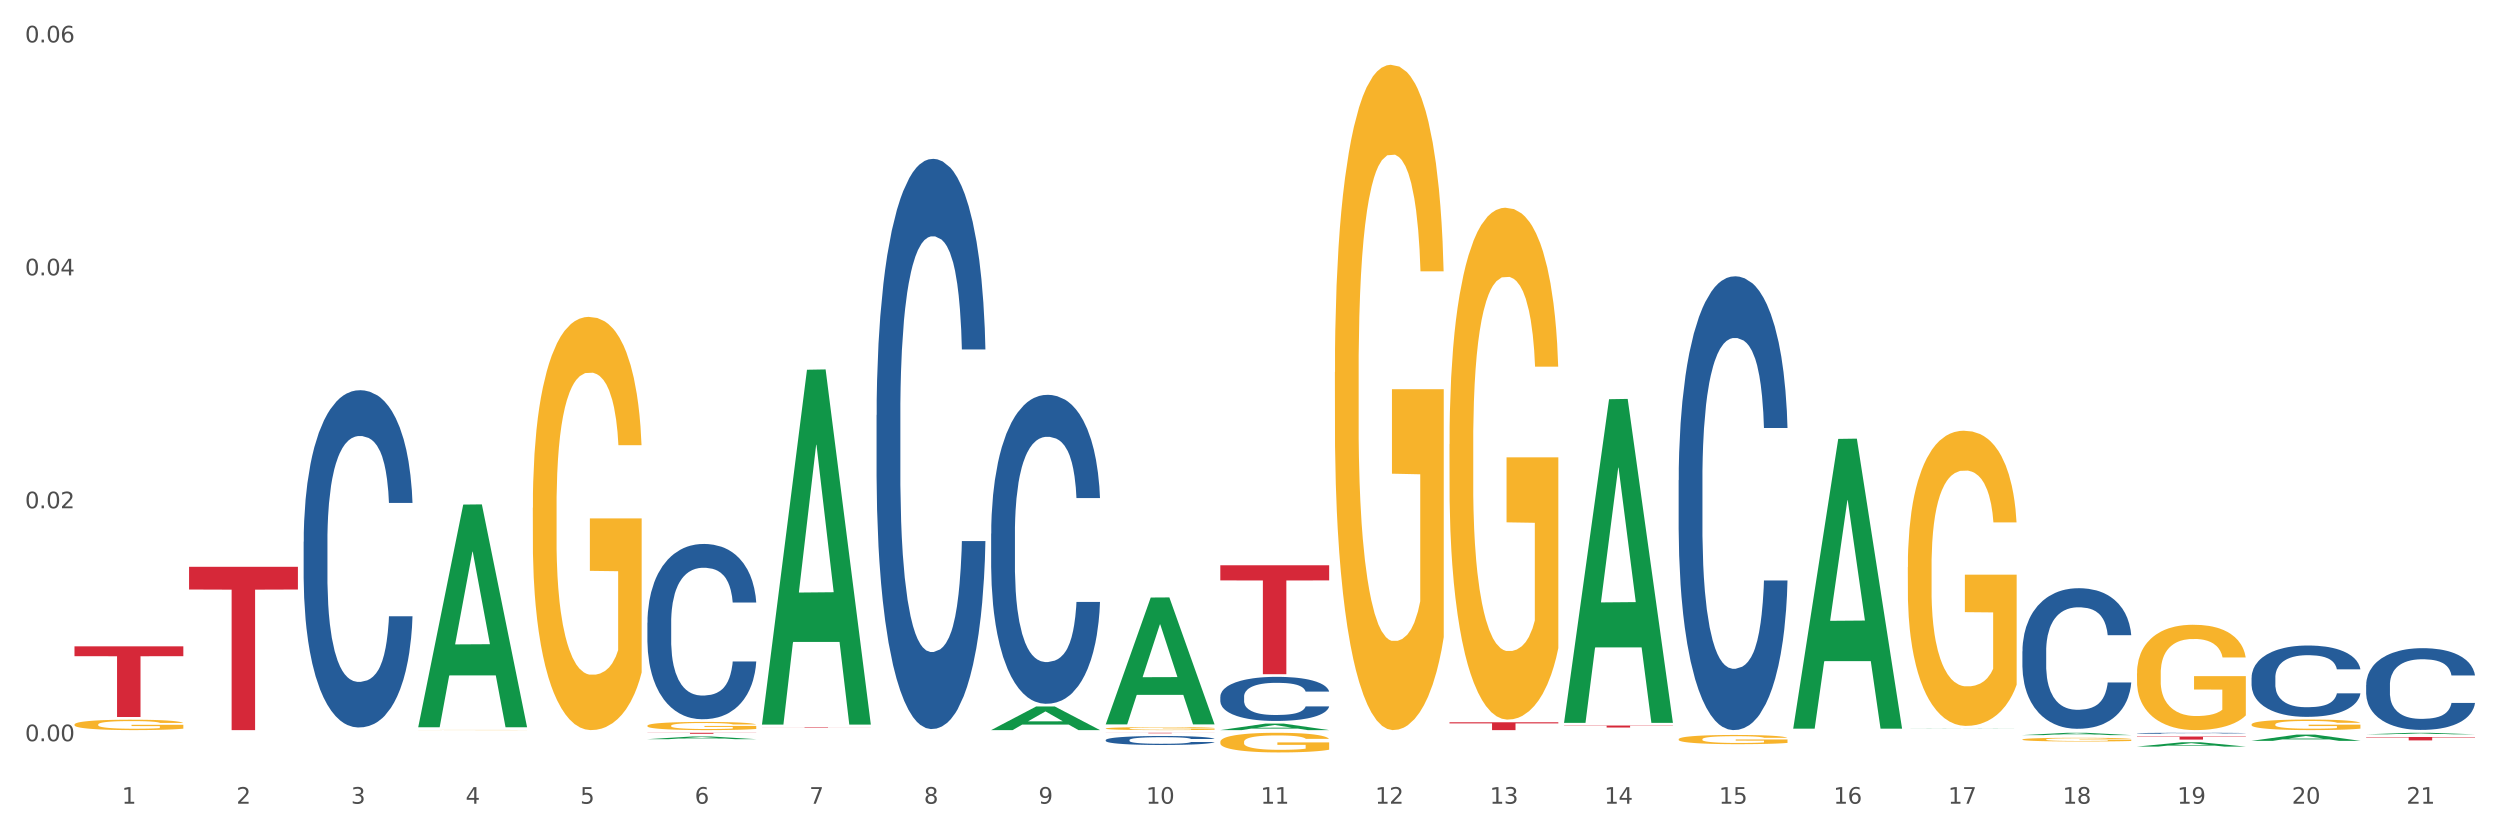 <?xml version="1.0" encoding="utf-8" standalone="no"?>
<!DOCTYPE svg PUBLIC "-//W3C//DTD SVG 1.1//EN"
  "http://www.w3.org/Graphics/SVG/1.1/DTD/svg11.dtd">
<svg xmlns:xlink="http://www.w3.org/1999/xlink" width="1080pt" height="360pt" viewBox="0 0 1080 360" xmlns="http://www.w3.org/2000/svg" version="1.1">
 <rect x="0" y="0" width="1080" height="360" fill="#333333" stroke="none"/>
 <defs>
  <style type="text/css">*{stroke-linejoin: round; stroke-linecap: butt}</style>
 </defs>
 <g id="figure_1">
  <g id="patch_1">
   <path d="M 0 360 
L 1080 360 
L 1080 0 
L 0 0 
z
" style="fill: #ffffff; stroke: #ffffff; stroke-linejoin: miter"/>
  </g>
  <g id="axes_1">
   <g id="matplotlib.axis_1">
    <g id="xtick_1">
     <g id="text_1">
      <!-- 1 -->
      <g style="fill: #4d4d4d" transform="translate(52.633 347.204) scale(0.096 -0.096)">
       <defs>
        <path id="DejaVuSans-31" d="M 794 531 
L 1825 531 
L 1825 4091 
L 703 3866 
L 703 4441 
L 1819 4666 
L 2450 4666 
L 2450 531 
L 3481 531 
L 3481 0 
L 794 0 
L 794 531 
z
" transform="scale(0.016)"/>
       </defs>
       <use xlink:href="#DejaVuSans-31"/>
      </g>
     </g>
    </g>
    <g id="xtick_2">
     <g id="text_2">
      <!-- 2 -->
      <g style="fill: #4d4d4d" transform="translate(102.133 347.204) scale(0.096 -0.096)">
       <defs>
        <path id="DejaVuSans-32" d="M 1228 531 
L 3431 531 
L 3431 0 
L 469 0 
L 469 531 
Q 828 903 1448 1529 
Q 2069 2156 2228 2338 
Q 2531 2678 2651 2914 
Q 2772 3150 2772 3378 
Q 2772 3750 2511 3984 
Q 2250 4219 1831 4219 
Q 1534 4219 1204 4116 
Q 875 4013 500 3803 
L 500 4441 
Q 881 4594 1212 4672 
Q 1544 4750 1819 4750 
Q 2544 4750 2975 4387 
Q 3406 4025 3406 3419 
Q 3406 3131 3298 2873 
Q 3191 2616 2906 2266 
Q 2828 2175 2409 1742 
Q 1991 1309 1228 531 
z
" transform="scale(0.016)"/>
       </defs>
       <use xlink:href="#DejaVuSans-32"/>
      </g>
     </g>
    </g>
    <g id="xtick_3">
     <g id="text_3">
      <!-- 3 -->
      <g style="fill: #4d4d4d" transform="translate(151.633 347.204) scale(0.096 -0.096)">
       <defs>
        <path id="DejaVuSans-33" d="M 2597 2516 
Q 3050 2419 3304 2112 
Q 3559 1806 3559 1356 
Q 3559 666 3084 287 
Q 2609 -91 1734 -91 
Q 1441 -91 1130 -33 
Q 819 25 488 141 
L 488 750 
Q 750 597 1062 519 
Q 1375 441 1716 441 
Q 2309 441 2620 675 
Q 2931 909 2931 1356 
Q 2931 1769 2642 2001 
Q 2353 2234 1838 2234 
L 1294 2234 
L 1294 2753 
L 1863 2753 
Q 2328 2753 2575 2939 
Q 2822 3125 2822 3475 
Q 2822 3834 2567 4026 
Q 2313 4219 1838 4219 
Q 1578 4219 1281 4162 
Q 984 4106 628 3988 
L 628 4550 
Q 988 4650 1302 4700 
Q 1616 4750 1894 4750 
Q 2613 4750 3031 4423 
Q 3450 4097 3450 3541 
Q 3450 3153 3228 2886 
Q 3006 2619 2597 2516 
z
" transform="scale(0.016)"/>
       </defs>
       <use xlink:href="#DejaVuSans-33"/>
      </g>
     </g>
    </g>
    <g id="xtick_4">
     <g id="text_4">
      <!-- 4 -->
      <g style="fill: #4d4d4d" transform="translate(201.133 347.204) scale(0.096 -0.096)">
       <defs>
        <path id="DejaVuSans-34" d="M 2419 4116 
L 825 1625 
L 2419 1625 
L 2419 4116 
z
M 2253 4666 
L 3047 4666 
L 3047 1625 
L 3713 1625 
L 3713 1100 
L 3047 1100 
L 3047 0 
L 2419 0 
L 2419 1100 
L 313 1100 
L 313 1709 
L 2253 4666 
z
" transform="scale(0.016)"/>
       </defs>
       <use xlink:href="#DejaVuSans-34"/>
      </g>
     </g>
    </g>
    <g id="xtick_5">
     <g id="text_5">
      <!-- 5 -->
      <g style="fill: #4d4d4d" transform="translate(250.633 347.204) scale(0.096 -0.096)">
       <defs>
        <path id="DejaVuSans-35" d="M 691 4666 
L 3169 4666 
L 3169 4134 
L 1269 4134 
L 1269 2991 
Q 1406 3038 1543 3061 
Q 1681 3084 1819 3084 
Q 2600 3084 3056 2656 
Q 3513 2228 3513 1497 
Q 3513 744 3044 326 
Q 2575 -91 1722 -91 
Q 1428 -91 1123 -41 
Q 819 9 494 109 
L 494 744 
Q 775 591 1075 516 
Q 1375 441 1709 441 
Q 2250 441 2565 725 
Q 2881 1009 2881 1497 
Q 2881 1984 2565 2268 
Q 2250 2553 1709 2553 
Q 1456 2553 1204 2497 
Q 953 2441 691 2322 
L 691 4666 
z
" transform="scale(0.016)"/>
       </defs>
       <use xlink:href="#DejaVuSans-35"/>
      </g>
     </g>
    </g>
    <g id="xtick_6">
     <g id="text_6">
      <!-- 6 -->
      <g style="fill: #4d4d4d" transform="translate(300.134 347.204) scale(0.096 -0.096)">
       <defs>
        <path id="DejaVuSans-36" d="M 2113 2584 
Q 1688 2584 1439 2293 
Q 1191 2003 1191 1497 
Q 1191 994 1439 701 
Q 1688 409 2113 409 
Q 2538 409 2786 701 
Q 3034 994 3034 1497 
Q 3034 2003 2786 2293 
Q 2538 2584 2113 2584 
z
M 3366 4563 
L 3366 3988 
Q 3128 4100 2886 4159 
Q 2644 4219 2406 4219 
Q 1781 4219 1451 3797 
Q 1122 3375 1075 2522 
Q 1259 2794 1537 2939 
Q 1816 3084 2150 3084 
Q 2853 3084 3261 2657 
Q 3669 2231 3669 1497 
Q 3669 778 3244 343 
Q 2819 -91 2113 -91 
Q 1303 -91 875 529 
Q 447 1150 447 2328 
Q 447 3434 972 4092 
Q 1497 4750 2381 4750 
Q 2619 4750 2861 4703 
Q 3103 4656 3366 4563 
z
" transform="scale(0.016)"/>
       </defs>
       <use xlink:href="#DejaVuSans-36"/>
      </g>
     </g>
    </g>
    <g id="xtick_7">
     <g id="text_7">
      <!-- 7 -->
      <g style="fill: #4d4d4d" transform="translate(349.634 347.204) scale(0.096 -0.096)">
       <defs>
        <path id="DejaVuSans-37" d="M 525 4666 
L 3525 4666 
L 3525 4397 
L 1831 0 
L 1172 0 
L 2766 4134 
L 525 4134 
L 525 4666 
z
" transform="scale(0.016)"/>
       </defs>
       <use xlink:href="#DejaVuSans-37"/>
      </g>
     </g>
    </g>
    <g id="xtick_8">
     <g id="text_8">
      <!-- 8 -->
      <g style="fill: #4d4d4d" transform="translate(399.134 347.204) scale(0.096 -0.096)">
       <defs>
        <path id="DejaVuSans-38" d="M 2034 2216 
Q 1584 2216 1326 1975 
Q 1069 1734 1069 1313 
Q 1069 891 1326 650 
Q 1584 409 2034 409 
Q 2484 409 2743 651 
Q 3003 894 3003 1313 
Q 3003 1734 2745 1975 
Q 2488 2216 2034 2216 
z
M 1403 2484 
Q 997 2584 770 2862 
Q 544 3141 544 3541 
Q 544 4100 942 4425 
Q 1341 4750 2034 4750 
Q 2731 4750 3128 4425 
Q 3525 4100 3525 3541 
Q 3525 3141 3298 2862 
Q 3072 2584 2669 2484 
Q 3125 2378 3379 2068 
Q 3634 1759 3634 1313 
Q 3634 634 3220 271 
Q 2806 -91 2034 -91 
Q 1263 -91 848 271 
Q 434 634 434 1313 
Q 434 1759 690 2068 
Q 947 2378 1403 2484 
z
M 1172 3481 
Q 1172 3119 1398 2916 
Q 1625 2713 2034 2713 
Q 2441 2713 2670 2916 
Q 2900 3119 2900 3481 
Q 2900 3844 2670 4047 
Q 2441 4250 2034 4250 
Q 1625 4250 1398 4047 
Q 1172 3844 1172 3481 
z
" transform="scale(0.016)"/>
       </defs>
       <use xlink:href="#DejaVuSans-38"/>
      </g>
     </g>
    </g>
    <g id="xtick_9">
     <g id="text_9">
      <!-- 9 -->
      <g style="fill: #4d4d4d" transform="translate(448.634 347.204) scale(0.096 -0.096)">
       <defs>
        <path id="DejaVuSans-39" d="M 703 97 
L 703 672 
Q 941 559 1184 500 
Q 1428 441 1663 441 
Q 2288 441 2617 861 
Q 2947 1281 2994 2138 
Q 2813 1869 2534 1725 
Q 2256 1581 1919 1581 
Q 1219 1581 811 2004 
Q 403 2428 403 3163 
Q 403 3881 828 4315 
Q 1253 4750 1959 4750 
Q 2769 4750 3195 4129 
Q 3622 3509 3622 2328 
Q 3622 1225 3098 567 
Q 2575 -91 1691 -91 
Q 1453 -91 1209 -44 
Q 966 3 703 97 
z
M 1959 2075 
Q 2384 2075 2632 2365 
Q 2881 2656 2881 3163 
Q 2881 3666 2632 3958 
Q 2384 4250 1959 4250 
Q 1534 4250 1286 3958 
Q 1038 3666 1038 3163 
Q 1038 2656 1286 2365 
Q 1534 2075 1959 2075 
z
" transform="scale(0.016)"/>
       </defs>
       <use xlink:href="#DejaVuSans-39"/>
      </g>
     </g>
    </g>
    <g id="xtick_10">
     <g id="text_10">
      <!-- 10 -->
      <g style="fill: #4d4d4d" transform="translate(495.079 347.204) scale(0.096 -0.096)">
       <defs>
        <path id="DejaVuSans-30" d="M 2034 4250 
Q 1547 4250 1301 3770 
Q 1056 3291 1056 2328 
Q 1056 1369 1301 889 
Q 1547 409 2034 409 
Q 2525 409 2770 889 
Q 3016 1369 3016 2328 
Q 3016 3291 2770 3770 
Q 2525 4250 2034 4250 
z
M 2034 4750 
Q 2819 4750 3233 4129 
Q 3647 3509 3647 2328 
Q 3647 1150 3233 529 
Q 2819 -91 2034 -91 
Q 1250 -91 836 529 
Q 422 1150 422 2328 
Q 422 3509 836 4129 
Q 1250 4750 2034 4750 
z
" transform="scale(0.016)"/>
       </defs>
       <use xlink:href="#DejaVuSans-31"/>
       <use xlink:href="#DejaVuSans-30" transform="translate(63.623 0)"/>
      </g>
     </g>
    </g>
    <g id="xtick_11">
     <g id="text_11">
      <!-- 11 -->
      <g style="fill: #4d4d4d" transform="translate(544.58 347.204) scale(0.096 -0.096)">
       <use xlink:href="#DejaVuSans-31"/>
       <use xlink:href="#DejaVuSans-31" transform="translate(63.623 0)"/>
      </g>
     </g>
    </g>
    <g id="xtick_12">
     <g id="text_12">
      <!-- 12 -->
      <g style="fill: #4d4d4d" transform="translate(594.08 347.204) scale(0.096 -0.096)">
       <use xlink:href="#DejaVuSans-31"/>
       <use xlink:href="#DejaVuSans-32" transform="translate(63.623 0)"/>
      </g>
     </g>
    </g>
    <g id="xtick_13">
     <g id="text_13">
      <!-- 13 -->
      <g style="fill: #4d4d4d" transform="translate(643.58 347.204) scale(0.096 -0.096)">
       <use xlink:href="#DejaVuSans-31"/>
       <use xlink:href="#DejaVuSans-33" transform="translate(63.623 0)"/>
      </g>
     </g>
    </g>
    <g id="xtick_14">
     <g id="text_14">
      <!-- 14 -->
      <g style="fill: #4d4d4d" transform="translate(693.08 347.204) scale(0.096 -0.096)">
       <use xlink:href="#DejaVuSans-31"/>
       <use xlink:href="#DejaVuSans-34" transform="translate(63.623 0)"/>
      </g>
     </g>
    </g>
    <g id="xtick_15">
     <g id="text_15">
      <!-- 15 -->
      <g style="fill: #4d4d4d" transform="translate(742.58 347.204) scale(0.096 -0.096)">
       <use xlink:href="#DejaVuSans-31"/>
       <use xlink:href="#DejaVuSans-35" transform="translate(63.623 0)"/>
      </g>
     </g>
    </g>
    <g id="xtick_16">
     <g id="text_16">
      <!-- 16 -->
      <g style="fill: #4d4d4d" transform="translate(792.08 347.204) scale(0.096 -0.096)">
       <use xlink:href="#DejaVuSans-31"/>
       <use xlink:href="#DejaVuSans-36" transform="translate(63.623 0)"/>
      </g>
     </g>
    </g>
    <g id="xtick_17">
     <g id="text_17">
      <!-- 17 -->
      <g style="fill: #4d4d4d" transform="translate(841.58 347.204) scale(0.096 -0.096)">
       <use xlink:href="#DejaVuSans-31"/>
       <use xlink:href="#DejaVuSans-37" transform="translate(63.623 0)"/>
      </g>
     </g>
    </g>
    <g id="xtick_18">
     <g id="text_18">
      <!-- 18 -->
      <g style="fill: #4d4d4d" transform="translate(891.08 347.204) scale(0.096 -0.096)">
       <use xlink:href="#DejaVuSans-31"/>
       <use xlink:href="#DejaVuSans-38" transform="translate(63.623 0)"/>
      </g>
     </g>
    </g>
    <g id="xtick_19">
     <g id="text_19">
      <!-- 19 -->
      <g style="fill: #4d4d4d" transform="translate(940.58 347.204) scale(0.096 -0.096)">
       <use xlink:href="#DejaVuSans-31"/>
       <use xlink:href="#DejaVuSans-39" transform="translate(63.623 0)"/>
      </g>
     </g>
    </g>
    <g id="xtick_20">
     <g id="text_20">
      <!-- 20 -->
      <g style="fill: #4d4d4d" transform="translate(990.08 347.204) scale(0.096 -0.096)">
       <use xlink:href="#DejaVuSans-32"/>
       <use xlink:href="#DejaVuSans-30" transform="translate(63.623 0)"/>
      </g>
     </g>
    </g>
    <g id="xtick_21">
     <g id="text_21">
      <!-- 21 -->
      <g style="fill: #4d4d4d" transform="translate(1039.58 347.204) scale(0.096 -0.096)">
       <use xlink:href="#DejaVuSans-32"/>
       <use xlink:href="#DejaVuSans-31" transform="translate(63.623 0)"/>
      </g>
     </g>
    </g>
    <g id="xtick_22"/>
    <g id="xtick_23"/>
    <g id="xtick_24"/>
    <g id="xtick_25"/>
    <g id="xtick_26"/>
    <g id="xtick_27"/>
    <g id="xtick_28"/>
    <g id="xtick_29"/>
    <g id="xtick_30"/>
    <g id="xtick_31"/>
    <g id="xtick_32"/>
    <g id="xtick_33"/>
    <g id="xtick_34"/>
    <g id="xtick_35"/>
    <g id="xtick_36"/>
    <g id="xtick_37"/>
    <g id="xtick_38"/>
    <g id="xtick_39"/>
    <g id="xtick_40"/>
    <g id="xtick_41"/>
   </g>
   <g id="matplotlib.axis_2">
    <g id="ytick_1">
     <g id="text_22">
      <!-- 0.00 -->
      <g style="fill: #4d4d4d" transform="translate(10.8 320.21) scale(0.096 -0.096)">
       <defs>
        <path id="DejaVuSans-2e" d="M 684 794 
L 1344 794 
L 1344 0 
L 684 0 
L 684 794 
z
" transform="scale(0.016)"/>
       </defs>
       <use xlink:href="#DejaVuSans-30"/>
       <use xlink:href="#DejaVuSans-2e" transform="translate(63.623 0)"/>
       <use xlink:href="#DejaVuSans-30" transform="translate(95.41 0)"/>
       <use xlink:href="#DejaVuSans-30" transform="translate(159.033 0)"/>
      </g>
     </g>
    </g>
    <g id="ytick_2">
     <g id="text_23">
      <!-- 0.02 -->
      <g style="fill: #4d4d4d" transform="translate(10.8 219.584) scale(0.096 -0.096)">
       <use xlink:href="#DejaVuSans-30"/>
       <use xlink:href="#DejaVuSans-2e" transform="translate(63.623 0)"/>
       <use xlink:href="#DejaVuSans-30" transform="translate(95.41 0)"/>
       <use xlink:href="#DejaVuSans-32" transform="translate(159.033 0)"/>
      </g>
     </g>
    </g>
    <g id="ytick_3">
     <g id="text_24">
      <!-- 0.04 -->
      <g style="fill: #4d4d4d" transform="translate(10.8 118.958) scale(0.096 -0.096)">
       <use xlink:href="#DejaVuSans-30"/>
       <use xlink:href="#DejaVuSans-2e" transform="translate(63.623 0)"/>
       <use xlink:href="#DejaVuSans-30" transform="translate(95.41 0)"/>
       <use xlink:href="#DejaVuSans-34" transform="translate(159.033 0)"/>
      </g>
     </g>
    </g>
    <g id="ytick_4">
     <g id="text_25">
      <!-- 0.06 -->
      <g style="fill: #4d4d4d" transform="translate(10.8 18.332) scale(0.096 -0.096)">
       <use xlink:href="#DejaVuSans-30"/>
       <use xlink:href="#DejaVuSans-2e" transform="translate(63.623 0)"/>
       <use xlink:href="#DejaVuSans-30" transform="translate(95.41 0)"/>
       <use xlink:href="#DejaVuSans-36" transform="translate(159.033 0)"/>
      </g>
     </g>
    </g>
    <g id="ytick_5"/>
    <g id="ytick_6"/>
    <g id="ytick_7"/>
   </g>
   <g id="PolyCollection_1">
    <path d="M 180.675 314.005 
L 180.723 313.915 
L 200.115 217.976 
L 208.163 217.886 
L 227.7 314.186 
L 218.392 314.186 
L 214.174 291.761 
L 194.152 291.761 
L 194.007 292.123 
L 189.935 314.186 
L 180.675 314.186 
L 180.675 314.005 
L 196.673 278.379 
L 211.653 278.288 
L 204.236 238.412 
L 204.139 238.231 
L 204.042 238.502 
L 196.625 278.288 
L 196.673 278.379 
L 180.675 314.005 
z
" clip-path="url(#p8d027835b9)" style="fill: #109648"/>
    <path d="M 81.675 244.867 
L 128.7 244.867 
L 128.7 254.67 
L 110.202 254.736 
L 110.202 315.408 
L 100.062 315.408 
L 100.062 254.736 
L 81.675 254.67 
L 81.675 244.933 
L 81.675 244.867 
z
" clip-path="url(#p8d027835b9)" style="fill: #d62839"/>
    <path d="M 32.175 279.229 
L 79.2 279.229 
L 79.2 283.471 
L 60.702 283.499 
L 60.702 309.754 
L 50.562 309.754 
L 50.562 283.499 
L 32.175 283.471 
L 32.175 279.257 
L 32.175 279.229 
z
" clip-path="url(#p8d027835b9)" style="fill: #d62839"/>
    <path d="M 279.675 269.013 
L 279.731 268.944 
L 279.731 267.007 
L 279.897 264.379 
L 280.509 259.538 
L 281.287 255.872 
L 282.621 251.584 
L 283.344 249.786 
L 284.289 247.78 
L 286.234 244.529 
L 288.457 241.763 
L 290.014 240.241 
L 291.181 239.273 
L 293.794 237.544 
L 295.294 236.783 
L 296.851 236.161 
L 298.185 235.746 
L 300.408 235.262 
L 302.187 235.054 
L 304.244 234.985 
L 305.967 235.054 
L 308.246 235.331 
L 311.581 236.161 
L 312.859 236.645 
L 314.582 237.475 
L 316.361 238.582 
L 317.806 239.688 
L 319.474 241.279 
L 321.197 243.354 
L 322.865 245.982 
L 324.032 248.403 
L 324.977 250.962 
L 325.811 254.074 
L 326.422 257.463 
L 326.7 260.299 
L 316.528 260.299 
L 316.25 257.74 
L 315.694 254.973 
L 315.138 253.106 
L 314.527 251.584 
L 313.582 249.855 
L 312.748 248.748 
L 311.359 247.434 
L 310.08 246.604 
L 309.024 246.12 
L 307.745 245.705 
L 305.022 245.29 
L 303.076 245.29 
L 301.853 245.429 
L 300.353 245.774 
L 299.074 246.259 
L 297.573 247.088 
L 296.406 247.988 
L 295.239 249.163 
L 294.572 249.993 
L 293.571 251.515 
L 292.904 252.76 
L 292.015 254.904 
L 291.515 256.425 
L 290.625 260.368 
L 290.236 263.272 
L 290.069 265.278 
L 289.958 267.491 
L 289.958 278.281 
L 290.292 283.122 
L 290.57 285.197 
L 291.014 287.548 
L 291.848 290.592 
L 293.071 293.566 
L 294.349 295.71 
L 295.406 297.024 
L 296.406 297.992 
L 297.407 298.753 
L 298.63 299.444 
L 299.63 299.859 
L 301.131 300.274 
L 302.91 300.482 
L 304.299 300.482 
L 307.134 300.136 
L 308.413 299.79 
L 309.635 299.306 
L 310.969 298.545 
L 312.026 297.715 
L 312.637 297.093 
L 313.637 295.779 
L 314.416 294.396 
L 315.083 292.805 
L 315.527 291.422 
L 316.028 289.347 
L 316.417 286.995 
L 316.528 285.75 
L 326.7 285.75 
L 326.478 288.24 
L 326.089 290.661 
L 325.31 293.911 
L 324.699 295.779 
L 323.754 298.061 
L 322.753 299.998 
L 321.364 302.142 
L 320.085 303.732 
L 318.751 305.116 
L 317.306 306.361 
L 314.694 308.09 
L 313.749 308.574 
L 311.748 309.404 
L 310.191 309.888 
L 307.912 310.372 
L 305.578 310.649 
L 303.132 310.718 
L 300.964 310.58 
L 298.574 310.165 
L 297.073 309.75 
L 295.406 309.127 
L 293.46 308.159 
L 291.626 306.983 
L 289.903 305.6 
L 288.291 304.009 
L 286.79 302.211 
L 284.844 299.237 
L 283.399 296.332 
L 282.343 293.635 
L 281.62 291.352 
L 280.898 288.448 
L 280.509 286.442 
L 279.897 281.601 
L 279.675 277.105 
L 279.675 269.013 
z
" clip-path="url(#p8d027835b9)" style="fill: #255c99"/>
    <path d="M 972.675 312.952 
L 972.731 312.948 
L 972.731 312.798 
L 972.842 312.669 
L 973.397 312.356 
L 974.23 312.098 
L 974.84 311.96 
L 975.451 311.847 
L 976.173 311.735 
L 977.061 311.618 
L 978.671 311.447 
L 979.67 311.36 
L 980.892 311.268 
L 983.113 311.134 
L 984.723 311.059 
L 986.388 310.997 
L 989.109 310.922 
L 990.885 310.888 
L 992.773 310.863 
L 995.049 310.847 
L 996.77 310.842 
L 1000.546 310.855 
L 1003.766 310.893 
L 1005.32 310.922 
L 1007.319 310.972 
L 1008.374 311.005 
L 1010.095 311.072 
L 1011.872 311.159 
L 1013.093 311.234 
L 1014.925 311.376 
L 1016.313 311.518 
L 1017.59 311.693 
L 1018.256 311.814 
L 1018.756 311.927 
L 1019.2 312.056 
L 1019.644 312.26 
L 1009.651 312.26 
L 1009.262 312.114 
L 1008.652 311.977 
L 1007.763 311.843 
L 1006.986 311.76 
L 1005.654 311.656 
L 1004.432 311.589 
L 1003.155 311.539 
L 1001.601 311.497 
L 1000.379 311.476 
L 998.658 311.46 
L 995.271 311.464 
L 992.995 311.497 
L 991.441 311.539 
L 990.441 311.576 
L 989.553 311.618 
L 988.554 311.676 
L 987.388 311.764 
L 986.555 311.843 
L 985.722 311.943 
L 985.056 312.043 
L 984.445 312.16 
L 983.945 312.285 
L 983.557 312.414 
L 983.224 312.573 
L 982.946 312.836 
L 982.946 313.407 
L 983.057 313.536 
L 983.335 313.707 
L 983.668 313.836 
L 984.223 313.991 
L 984.723 314.095 
L 985.667 314.245 
L 986.721 314.37 
L 987.554 314.449 
L 988.387 314.516 
L 989.831 314.608 
L 991.441 314.683 
L 992.829 314.729 
L 994.716 314.77 
L 995.993 314.787 
L 997.104 314.795 
L 999.824 314.795 
L 1001.767 314.783 
L 1003.932 314.754 
L 1005.598 314.716 
L 1006.986 314.67 
L 1008.541 314.595 
L 1009.54 314.524 
L 1009.54 313.653 
L 997.326 313.649 
L 997.326 313.069 
L 1019.7 313.069 
L 1019.7 314.77 
L 1018.756 314.858 
L 1017.701 314.937 
L 1016.591 315.008 
L 1014.925 315.095 
L 1012.927 315.179 
L 1011.15 315.237 
L 1009.262 315.287 
L 1007.042 315.333 
L 1004.155 315.375 
L 1002.378 315.392 
L 1000.157 315.404 
L 997.548 315.408 
L 995.271 315.4 
L 993.051 315.379 
L 990.719 315.341 
L 988.443 315.287 
L 986.721 315.233 
L 985 315.166 
L 983.168 315.079 
L 981.725 314.995 
L 980.614 314.92 
L 979.393 314.824 
L 978.06 314.699 
L 977.061 314.587 
L 976.173 314.47 
L 975.229 314.32 
L 974.563 314.191 
L 973.896 314.028 
L 973.508 313.907 
L 973.064 313.72 
L 972.731 313.457 
L 972.675 312.952 
z
" clip-path="url(#p8d027835b9)" style="fill: #f7b32b"/>
    <path d="M 923.175 290.926 
L 923.231 290.885 
L 923.231 289.388 
L 923.342 288.1 
L 923.897 284.983 
L 924.73 282.406 
L 925.34 281.034 
L 925.951 279.912 
L 926.673 278.789 
L 927.561 277.626 
L 929.171 275.921 
L 930.17 275.049 
L 931.392 274.134 
L 933.613 272.804 
L 935.223 272.056 
L 936.888 271.432 
L 939.609 270.684 
L 941.385 270.352 
L 943.273 270.102 
L 945.549 269.936 
L 947.27 269.895 
L 951.046 270.019 
L 954.266 270.393 
L 955.82 270.684 
L 957.819 271.183 
L 958.874 271.516 
L 960.595 272.181 
L 962.372 273.053 
L 963.593 273.802 
L 965.425 275.215 
L 966.813 276.628 
L 968.09 278.374 
L 968.756 279.579 
L 969.256 280.701 
L 969.7 281.99 
L 970.144 284.027 
L 960.151 284.027 
L 959.762 282.572 
L 959.152 281.2 
L 958.263 279.87 
L 957.486 279.039 
L 956.154 278 
L 954.932 277.335 
L 953.655 276.836 
L 952.101 276.42 
L 950.879 276.212 
L 949.158 276.046 
L 945.771 276.088 
L 943.495 276.42 
L 941.941 276.836 
L 940.941 277.21 
L 940.053 277.626 
L 939.054 278.208 
L 937.888 279.08 
L 937.055 279.87 
L 936.222 280.868 
L 935.556 281.865 
L 934.945 283.029 
L 934.445 284.276 
L 934.057 285.565 
L 933.724 287.144 
L 933.446 289.763 
L 933.446 295.457 
L 933.557 296.746 
L 933.835 298.45 
L 934.168 299.738 
L 934.723 301.276 
L 935.223 302.315 
L 936.167 303.812 
L 937.221 305.059 
L 938.054 305.848 
L 938.887 306.513 
L 940.331 307.428 
L 941.941 308.176 
L 943.329 308.633 
L 945.216 309.049 
L 946.493 309.215 
L 947.604 309.298 
L 950.324 309.298 
L 952.267 309.173 
L 954.432 308.882 
L 956.098 308.508 
L 957.486 308.051 
L 959.041 307.303 
L 960.04 306.596 
L 960.04 297.909 
L 947.826 297.868 
L 947.826 292.09 
L 970.2 292.09 
L 970.2 309.049 
L 969.256 309.922 
L 968.201 310.711 
L 967.091 311.418 
L 965.425 312.291 
L 963.427 313.122 
L 961.65 313.704 
L 959.762 314.203 
L 957.542 314.66 
L 954.655 315.076 
L 952.878 315.242 
L 950.657 315.367 
L 948.048 315.408 
L 945.771 315.325 
L 943.551 315.117 
L 941.219 314.743 
L 938.943 314.203 
L 937.221 313.662 
L 935.5 312.997 
L 933.668 312.125 
L 932.225 311.293 
L 931.114 310.545 
L 929.893 309.589 
L 928.56 308.342 
L 927.561 307.22 
L 926.673 306.056 
L 925.729 304.56 
L 925.063 303.271 
L 924.396 301.65 
L 924.008 300.445 
L 923.564 298.574 
L 923.231 295.956 
L 923.175 290.926 
z
" clip-path="url(#p8d027835b9)" style="fill: #f7b32b"/>
    <path d="M 873.675 319.459 
L 873.731 319.458 
L 873.731 319.405 
L 873.842 319.36 
L 874.397 319.25 
L 875.23 319.16 
L 875.84 319.112 
L 876.451 319.072 
L 877.173 319.033 
L 878.061 318.992 
L 879.671 318.932 
L 880.67 318.901 
L 881.892 318.869 
L 884.113 318.822 
L 885.723 318.796 
L 887.388 318.774 
L 890.109 318.748 
L 891.885 318.736 
L 893.773 318.727 
L 896.049 318.721 
L 897.77 318.72 
L 901.546 318.724 
L 904.766 318.737 
L 906.32 318.748 
L 908.319 318.765 
L 909.374 318.777 
L 911.095 318.8 
L 912.872 318.831 
L 914.093 318.857 
L 915.925 318.907 
L 917.313 318.957 
L 918.59 319.018 
L 919.256 319.06 
L 919.756 319.1 
L 920.2 319.145 
L 920.644 319.217 
L 910.651 319.217 
L 910.262 319.166 
L 909.652 319.117 
L 908.763 319.071 
L 907.986 319.041 
L 906.654 319.005 
L 905.432 318.981 
L 904.155 318.964 
L 902.601 318.949 
L 901.379 318.942 
L 899.658 318.936 
L 896.271 318.938 
L 893.995 318.949 
L 892.441 318.964 
L 891.441 318.977 
L 890.553 318.992 
L 889.554 319.012 
L 888.388 319.043 
L 887.555 319.071 
L 886.722 319.106 
L 886.056 319.141 
L 885.445 319.182 
L 884.945 319.226 
L 884.557 319.271 
L 884.224 319.326 
L 883.946 319.418 
L 883.946 319.619 
L 884.057 319.664 
L 884.335 319.724 
L 884.668 319.769 
L 885.223 319.823 
L 885.723 319.86 
L 886.667 319.912 
L 887.721 319.956 
L 888.554 319.984 
L 889.387 320.007 
L 890.831 320.04 
L 892.441 320.066 
L 893.829 320.082 
L 895.716 320.097 
L 896.993 320.102 
L 898.104 320.105 
L 900.824 320.105 
L 902.767 320.101 
L 904.932 320.091 
L 906.598 320.078 
L 907.986 320.061 
L 909.541 320.035 
L 910.54 320.01 
L 910.54 319.705 
L 898.326 319.703 
L 898.326 319.5 
L 920.7 319.5 
L 920.7 320.097 
L 919.756 320.127 
L 918.701 320.155 
L 917.591 320.18 
L 915.925 320.211 
L 913.927 320.24 
L 912.15 320.26 
L 910.262 320.278 
L 908.042 320.294 
L 905.155 320.308 
L 903.378 320.314 
L 901.157 320.319 
L 898.548 320.32 
L 896.271 320.317 
L 894.051 320.31 
L 891.719 320.297 
L 889.443 320.278 
L 887.721 320.259 
L 886 320.235 
L 884.168 320.205 
L 882.725 320.175 
L 881.614 320.149 
L 880.393 320.116 
L 879.06 320.072 
L 878.061 320.032 
L 877.173 319.991 
L 876.229 319.939 
L 875.563 319.893 
L 874.896 319.836 
L 874.508 319.794 
L 874.064 319.728 
L 873.731 319.636 
L 873.675 319.459 
z
" clip-path="url(#p8d027835b9)" style="fill: #f7b32b"/>
    <path d="M 824.175 244.996 
L 824.231 244.88 
L 824.231 240.687 
L 824.342 237.077 
L 824.897 228.342 
L 825.73 221.121 
L 826.34 217.277 
L 826.951 214.132 
L 827.673 210.988 
L 828.561 207.727 
L 830.171 202.952 
L 831.17 200.506 
L 832.392 197.944 
L 834.613 194.217 
L 836.223 192.12 
L 837.888 190.373 
L 840.609 188.277 
L 842.385 187.345 
L 844.273 186.646 
L 846.549 186.18 
L 848.27 186.064 
L 852.046 186.413 
L 855.266 187.461 
L 856.82 188.277 
L 858.819 189.674 
L 859.874 190.606 
L 861.595 192.47 
L 863.372 194.915 
L 864.593 197.012 
L 866.425 200.972 
L 867.813 204.932 
L 869.09 209.823 
L 869.756 213.201 
L 870.256 216.345 
L 870.7 219.956 
L 871.144 225.663 
L 861.151 225.663 
L 860.762 221.586 
L 860.152 217.743 
L 859.263 214.016 
L 858.486 211.687 
L 857.154 208.775 
L 855.932 206.912 
L 854.655 205.514 
L 853.101 204.349 
L 851.879 203.767 
L 850.158 203.301 
L 846.771 203.417 
L 844.495 204.349 
L 842.941 205.514 
L 841.941 206.562 
L 841.053 207.727 
L 840.054 209.357 
L 838.888 211.803 
L 838.055 214.016 
L 837.222 216.811 
L 836.556 219.606 
L 835.945 222.868 
L 835.445 226.362 
L 835.057 229.972 
L 834.724 234.398 
L 834.446 241.735 
L 834.446 257.691 
L 834.557 261.302 
L 834.835 266.077 
L 835.168 269.687 
L 835.723 273.997 
L 836.223 276.908 
L 837.167 281.101 
L 838.221 284.595 
L 839.054 286.808 
L 839.887 288.672 
L 841.331 291.234 
L 842.941 293.33 
L 844.329 294.611 
L 846.216 295.776 
L 847.493 296.242 
L 848.604 296.475 
L 851.324 296.475 
L 853.267 296.126 
L 855.432 295.31 
L 857.098 294.262 
L 858.486 292.981 
L 860.041 290.884 
L 861.04 288.905 
L 861.04 264.563 
L 848.826 264.446 
L 848.826 248.257 
L 871.2 248.257 
L 871.2 295.776 
L 870.256 298.222 
L 869.201 300.435 
L 868.091 302.415 
L 866.425 304.861 
L 864.427 307.19 
L 862.65 308.82 
L 860.762 310.218 
L 858.542 311.499 
L 855.655 312.664 
L 853.878 313.13 
L 851.657 313.479 
L 849.048 313.596 
L 846.771 313.363 
L 844.551 312.78 
L 842.219 311.732 
L 839.943 310.218 
L 838.221 308.704 
L 836.5 306.841 
L 834.668 304.395 
L 833.225 302.065 
L 832.114 299.969 
L 830.893 297.29 
L 829.56 293.796 
L 828.561 290.652 
L 827.673 287.39 
L 826.729 283.198 
L 826.063 279.587 
L 825.396 275.045 
L 825.008 271.667 
L 824.564 266.426 
L 824.231 259.089 
L 824.175 244.996 
z
" clip-path="url(#p8d027835b9)" style="fill: #f7b32b"/>
    <path d="M 725.175 319.344 
L 725.231 319.34 
L 725.231 319.209 
L 725.342 319.096 
L 725.897 318.823 
L 726.73 318.597 
L 727.34 318.477 
L 727.951 318.379 
L 728.673 318.281 
L 729.561 318.179 
L 731.171 318.029 
L 732.17 317.953 
L 733.392 317.873 
L 735.613 317.756 
L 737.223 317.691 
L 738.888 317.636 
L 741.609 317.571 
L 743.385 317.542 
L 745.273 317.52 
L 747.549 317.505 
L 749.27 317.501 
L 753.046 317.512 
L 756.266 317.545 
L 757.82 317.571 
L 759.819 317.614 
L 760.874 317.643 
L 762.595 317.702 
L 764.372 317.778 
L 765.593 317.844 
L 767.425 317.968 
L 768.813 318.091 
L 770.09 318.244 
L 770.756 318.35 
L 771.256 318.448 
L 771.7 318.561 
L 772.144 318.74 
L 762.151 318.74 
L 761.762 318.612 
L 761.152 318.492 
L 760.263 318.375 
L 759.486 318.303 
L 758.154 318.212 
L 756.932 318.153 
L 755.655 318.11 
L 754.101 318.073 
L 752.879 318.055 
L 751.158 318.04 
L 747.771 318.044 
L 745.495 318.073 
L 743.941 318.11 
L 742.941 318.142 
L 742.053 318.179 
L 741.054 318.23 
L 739.888 318.306 
L 739.055 318.375 
L 738.222 318.463 
L 737.556 318.55 
L 736.945 318.652 
L 736.445 318.761 
L 736.057 318.874 
L 735.724 319.013 
L 735.446 319.242 
L 735.446 319.741 
L 735.557 319.854 
L 735.835 320.003 
L 736.168 320.116 
L 736.723 320.251 
L 737.223 320.342 
L 738.167 320.473 
L 739.221 320.582 
L 740.054 320.651 
L 740.887 320.709 
L 742.331 320.79 
L 743.941 320.855 
L 745.329 320.895 
L 747.216 320.932 
L 748.493 320.946 
L 749.604 320.953 
L 752.324 320.953 
L 754.267 320.942 
L 756.432 320.917 
L 758.098 320.884 
L 759.486 320.844 
L 761.041 320.779 
L 762.04 320.717 
L 762.04 319.956 
L 749.826 319.952 
L 749.826 319.446 
L 772.2 319.446 
L 772.2 320.932 
L 771.256 321.008 
L 770.201 321.077 
L 769.091 321.139 
L 767.425 321.216 
L 765.427 321.288 
L 763.65 321.339 
L 761.762 321.383 
L 759.542 321.423 
L 756.655 321.459 
L 754.878 321.474 
L 752.657 321.485 
L 750.048 321.489 
L 747.771 321.481 
L 745.551 321.463 
L 743.219 321.43 
L 740.943 321.383 
L 739.221 321.336 
L 737.5 321.277 
L 735.668 321.201 
L 734.225 321.128 
L 733.114 321.063 
L 731.893 320.979 
L 730.56 320.87 
L 729.561 320.771 
L 728.673 320.669 
L 727.729 320.538 
L 727.063 320.425 
L 726.396 320.283 
L 726.008 320.178 
L 725.564 320.014 
L 725.231 319.785 
L 725.175 319.344 
z
" clip-path="url(#p8d027835b9)" style="fill: #f7b32b"/>
    <path d="M 626.175 191.921 
L 626.231 191.719 
L 626.231 184.448 
L 626.342 178.187 
L 626.897 163.04 
L 627.73 150.518 
L 628.34 143.853 
L 628.951 138.4 
L 629.673 132.947 
L 630.561 127.292 
L 632.171 119.012 
L 633.17 114.77 
L 634.392 110.327 
L 636.613 103.864 
L 638.223 100.229 
L 639.888 97.199 
L 642.609 93.564 
L 644.385 91.948 
L 646.273 90.737 
L 648.549 89.929 
L 650.27 89.727 
L 654.046 90.333 
L 657.266 92.15 
L 658.82 93.564 
L 660.819 95.988 
L 661.874 97.603 
L 663.595 100.835 
L 665.372 105.076 
L 666.593 108.711 
L 668.425 115.578 
L 669.813 122.445 
L 671.09 130.927 
L 671.756 136.784 
L 672.256 142.237 
L 672.7 148.498 
L 673.144 158.395 
L 663.151 158.395 
L 662.762 151.326 
L 662.152 144.661 
L 661.263 138.198 
L 660.486 134.159 
L 659.154 129.11 
L 657.932 125.878 
L 656.655 123.455 
L 655.101 121.435 
L 653.879 120.425 
L 652.158 119.617 
L 648.771 119.819 
L 646.495 121.435 
L 644.941 123.455 
L 643.941 125.272 
L 643.053 127.292 
L 642.054 130.12 
L 640.888 134.361 
L 640.055 138.198 
L 639.222 143.045 
L 638.556 147.892 
L 637.945 153.547 
L 637.445 159.606 
L 637.057 165.867 
L 636.724 173.542 
L 636.446 186.266 
L 636.446 213.935 
L 636.557 220.196 
L 636.835 228.476 
L 637.168 234.737 
L 637.723 242.21 
L 638.223 247.259 
L 639.167 254.53 
L 640.221 260.588 
L 641.054 264.426 
L 641.887 267.657 
L 643.331 272.1 
L 644.941 275.736 
L 646.329 277.957 
L 648.216 279.977 
L 649.493 280.785 
L 650.604 281.189 
L 653.324 281.189 
L 655.267 280.583 
L 657.432 279.169 
L 659.098 277.351 
L 660.486 275.13 
L 662.041 271.495 
L 663.04 268.061 
L 663.04 225.851 
L 650.826 225.649 
L 650.826 197.576 
L 673.2 197.576 
L 673.2 279.977 
L 672.256 284.218 
L 671.201 288.056 
L 670.091 291.489 
L 668.425 295.73 
L 666.427 299.77 
L 664.65 302.597 
L 662.762 305.021 
L 660.542 307.242 
L 657.655 309.262 
L 655.878 310.07 
L 653.657 310.676 
L 651.048 310.878 
L 648.771 310.474 
L 646.551 309.464 
L 644.219 307.646 
L 641.943 305.021 
L 640.221 302.395 
L 638.5 299.164 
L 636.668 294.922 
L 635.225 290.883 
L 634.114 287.248 
L 632.893 282.603 
L 631.56 276.544 
L 630.561 271.091 
L 629.673 265.436 
L 628.729 258.165 
L 628.063 251.904 
L 627.396 244.027 
L 627.008 238.17 
L 626.564 229.082 
L 626.231 216.358 
L 626.175 191.921 
z
" clip-path="url(#p8d027835b9)" style="fill: #f7b32b"/>
    <path d="M 576.675 160.798 
L 576.731 160.535 
L 576.731 151.086 
L 576.842 142.948 
L 577.397 123.261 
L 578.23 106.986 
L 578.84 98.324 
L 579.451 91.236 
L 580.173 84.149 
L 581.061 76.799 
L 582.671 66.037 
L 583.67 60.524 
L 584.892 54.749 
L 587.113 46.35 
L 588.723 41.625 
L 590.388 37.687 
L 593.109 32.962 
L 594.885 30.862 
L 596.773 29.287 
L 599.049 28.237 
L 600.77 27.975 
L 604.546 28.762 
L 607.766 31.125 
L 609.32 32.962 
L 611.319 36.112 
L 612.374 38.212 
L 614.095 42.412 
L 615.872 47.925 
L 617.093 52.65 
L 618.925 61.574 
L 620.313 70.499 
L 621.59 81.524 
L 622.256 89.136 
L 622.756 96.224 
L 623.2 104.361 
L 623.644 117.224 
L 613.651 117.224 
L 613.262 108.036 
L 612.652 99.374 
L 611.763 90.974 
L 610.986 85.724 
L 609.654 79.162 
L 608.432 74.962 
L 607.155 71.812 
L 605.601 69.187 
L 604.379 67.874 
L 602.658 66.824 
L 599.271 67.087 
L 596.995 69.187 
L 595.441 71.812 
L 594.441 74.174 
L 593.553 76.799 
L 592.554 80.474 
L 591.388 85.987 
L 590.555 90.974 
L 589.722 97.274 
L 589.056 103.574 
L 588.445 110.924 
L 587.945 118.799 
L 587.557 126.936 
L 587.224 136.911 
L 586.946 153.448 
L 586.946 189.41 
L 587.057 197.547 
L 587.335 208.31 
L 587.668 216.447 
L 588.223 226.159 
L 588.723 232.722 
L 589.667 242.172 
L 590.721 250.047 
L 591.554 255.034 
L 592.387 259.234 
L 593.831 265.009 
L 595.441 269.734 
L 596.829 272.621 
L 598.716 275.246 
L 599.993 276.296 
L 601.104 276.821 
L 603.824 276.821 
L 605.767 276.034 
L 607.932 274.196 
L 609.598 271.834 
L 610.986 268.946 
L 612.541 264.221 
L 613.54 259.759 
L 613.54 204.897 
L 601.326 204.635 
L 601.326 168.148 
L 623.7 168.148 
L 623.7 275.246 
L 622.756 280.759 
L 621.701 285.746 
L 620.591 290.209 
L 618.925 295.721 
L 616.927 300.971 
L 615.15 304.646 
L 613.262 307.796 
L 611.042 310.683 
L 608.155 313.308 
L 606.378 314.358 
L 604.157 315.146 
L 601.548 315.408 
L 599.271 314.883 
L 597.051 313.571 
L 594.719 311.208 
L 592.443 307.796 
L 590.721 304.383 
L 589 300.183 
L 587.168 294.671 
L 585.725 289.421 
L 584.614 284.696 
L 583.393 278.659 
L 582.06 270.784 
L 581.061 263.696 
L 580.173 256.347 
L 579.229 246.897 
L 578.563 238.759 
L 577.896 228.522 
L 577.508 220.91 
L 577.064 209.097 
L 576.731 192.56 
L 576.675 160.798 
z
" clip-path="url(#p8d027835b9)" style="fill: #f7b32b"/>
    <path d="M 527.175 320.487 
L 527.231 320.479 
L 527.231 320.2 
L 527.342 319.96 
L 527.897 319.378 
L 528.73 318.897 
L 529.34 318.641 
L 529.951 318.432 
L 530.673 318.222 
L 531.561 318.005 
L 533.171 317.687 
L 534.17 317.524 
L 535.392 317.354 
L 537.613 317.105 
L 539.223 316.966 
L 540.888 316.85 
L 543.609 316.71 
L 545.385 316.648 
L 547.273 316.601 
L 549.549 316.57 
L 551.27 316.563 
L 555.046 316.586 
L 558.266 316.656 
L 559.82 316.71 
L 561.819 316.803 
L 562.874 316.865 
L 564.595 316.989 
L 566.372 317.152 
L 567.593 317.292 
L 569.425 317.555 
L 570.813 317.819 
L 572.09 318.145 
L 572.756 318.37 
L 573.256 318.579 
L 573.7 318.819 
L 574.144 319.199 
L 564.151 319.199 
L 563.762 318.928 
L 563.152 318.672 
L 562.263 318.424 
L 561.486 318.269 
L 560.154 318.075 
L 558.932 317.951 
L 557.655 317.858 
L 556.101 317.78 
L 554.879 317.741 
L 553.158 317.71 
L 549.771 317.718 
L 547.495 317.78 
L 545.941 317.858 
L 544.941 317.928 
L 544.053 318.005 
L 543.054 318.114 
L 541.888 318.277 
L 541.055 318.424 
L 540.222 318.61 
L 539.556 318.796 
L 538.945 319.013 
L 538.445 319.246 
L 538.057 319.486 
L 537.724 319.781 
L 537.446 320.27 
L 537.446 321.332 
L 537.557 321.573 
L 537.835 321.891 
L 538.168 322.131 
L 538.723 322.418 
L 539.223 322.612 
L 540.167 322.891 
L 541.221 323.124 
L 542.054 323.271 
L 542.887 323.395 
L 544.331 323.566 
L 545.941 323.706 
L 547.329 323.791 
L 549.216 323.868 
L 550.493 323.899 
L 551.604 323.915 
L 554.324 323.915 
L 556.267 323.892 
L 558.432 323.837 
L 560.098 323.768 
L 561.486 323.682 
L 563.041 323.543 
L 564.04 323.411 
L 564.04 321.79 
L 551.826 321.782 
L 551.826 320.704 
L 574.2 320.704 
L 574.2 323.868 
L 573.256 324.031 
L 572.201 324.179 
L 571.091 324.31 
L 569.425 324.473 
L 567.427 324.628 
L 565.65 324.737 
L 563.762 324.83 
L 561.542 324.915 
L 558.655 324.993 
L 556.878 325.024 
L 554.657 325.047 
L 552.048 325.055 
L 549.771 325.039 
L 547.551 325.001 
L 545.219 324.931 
L 542.943 324.83 
L 541.221 324.729 
L 539.5 324.605 
L 537.668 324.442 
L 536.225 324.287 
L 535.114 324.148 
L 533.893 323.969 
L 532.56 323.737 
L 531.561 323.527 
L 530.673 323.31 
L 529.729 323.031 
L 529.063 322.79 
L 528.396 322.488 
L 528.008 322.263 
L 527.564 321.914 
L 527.231 321.425 
L 527.175 320.487 
z
" clip-path="url(#p8d027835b9)" style="fill: #f7b32b"/>
    <path d="M 477.675 314.709 
L 477.731 314.707 
L 477.731 314.665 
L 477.842 314.628 
L 478.397 314.539 
L 479.23 314.465 
L 479.84 314.426 
L 480.451 314.394 
L 481.173 314.362 
L 482.061 314.329 
L 483.671 314.28 
L 484.67 314.255 
L 485.892 314.229 
L 488.113 314.191 
L 489.723 314.17 
L 491.388 314.152 
L 494.109 314.13 
L 495.885 314.121 
L 497.773 314.114 
L 500.049 314.109 
L 501.77 314.108 
L 505.546 314.111 
L 508.766 314.122 
L 510.32 314.13 
L 512.319 314.145 
L 513.374 314.154 
L 515.095 314.173 
L 516.872 314.198 
L 518.093 314.219 
L 519.925 314.26 
L 521.313 314.3 
L 522.59 314.35 
L 523.256 314.384 
L 523.756 314.417 
L 524.2 314.453 
L 524.644 314.512 
L 514.651 314.512 
L 514.262 314.47 
L 513.652 314.431 
L 512.763 314.393 
L 511.986 314.369 
L 510.654 314.339 
L 509.432 314.32 
L 508.155 314.306 
L 506.601 314.294 
L 505.379 314.288 
L 503.658 314.284 
L 500.271 314.285 
L 497.995 314.294 
L 496.441 314.306 
L 495.441 314.317 
L 494.553 314.329 
L 493.554 314.345 
L 492.388 314.37 
L 491.555 314.393 
L 490.722 314.421 
L 490.056 314.45 
L 489.445 314.483 
L 488.945 314.519 
L 488.557 314.555 
L 488.224 314.601 
L 487.946 314.675 
L 487.946 314.838 
L 488.057 314.875 
L 488.335 314.924 
L 488.668 314.96 
L 489.223 315.004 
L 489.723 315.034 
L 490.667 315.077 
L 491.721 315.112 
L 492.554 315.135 
L 493.387 315.154 
L 494.831 315.18 
L 496.441 315.202 
L 497.829 315.215 
L 499.716 315.226 
L 500.993 315.231 
L 502.104 315.234 
L 504.824 315.234 
L 506.767 315.23 
L 508.932 315.222 
L 510.598 315.211 
L 511.986 315.198 
L 513.541 315.177 
L 514.54 315.156 
L 514.54 314.908 
L 502.326 314.907 
L 502.326 314.742 
L 524.7 314.742 
L 524.7 315.226 
L 523.756 315.251 
L 522.701 315.274 
L 521.591 315.294 
L 519.925 315.319 
L 517.927 315.343 
L 516.15 315.36 
L 514.262 315.374 
L 512.042 315.387 
L 509.155 315.399 
L 507.378 315.403 
L 505.157 315.407 
L 502.548 315.408 
L 500.271 315.406 
L 498.051 315.4 
L 495.719 315.389 
L 493.443 315.374 
L 491.721 315.358 
L 490 315.339 
L 488.168 315.314 
L 486.725 315.291 
L 485.614 315.269 
L 484.393 315.242 
L 483.06 315.206 
L 482.061 315.174 
L 481.173 315.141 
L 480.229 315.098 
L 479.563 315.061 
L 478.896 315.015 
L 478.508 314.981 
L 478.064 314.927 
L 477.731 314.852 
L 477.675 314.709 
z
" clip-path="url(#p8d027835b9)" style="fill: #f7b32b"/>
    <path d="M 279.675 313.506 
L 279.731 313.503 
L 279.731 313.387 
L 279.842 313.287 
L 280.397 313.044 
L 281.23 312.844 
L 281.84 312.738 
L 282.451 312.65 
L 283.173 312.563 
L 284.061 312.473 
L 285.671 312.34 
L 286.67 312.273 
L 287.892 312.202 
L 290.113 312.098 
L 291.723 312.04 
L 293.388 311.992 
L 296.109 311.934 
L 297.885 311.908 
L 299.773 311.888 
L 302.049 311.875 
L 303.77 311.872 
L 307.546 311.882 
L 310.766 311.911 
L 312.32 311.934 
L 314.319 311.972 
L 315.374 311.998 
L 317.095 312.05 
L 318.872 312.118 
L 320.093 312.176 
L 321.925 312.286 
L 323.313 312.395 
L 324.59 312.531 
L 325.256 312.625 
L 325.756 312.712 
L 326.2 312.812 
L 326.644 312.97 
L 316.651 312.97 
L 316.262 312.857 
L 315.652 312.751 
L 314.763 312.647 
L 313.986 312.583 
L 312.654 312.502 
L 311.432 312.45 
L 310.155 312.412 
L 308.601 312.379 
L 307.379 312.363 
L 305.658 312.35 
L 302.271 312.353 
L 299.995 312.379 
L 298.441 312.412 
L 297.441 312.441 
L 296.553 312.473 
L 295.554 312.518 
L 294.388 312.586 
L 293.555 312.647 
L 292.722 312.725 
L 292.056 312.802 
L 291.445 312.893 
L 290.945 312.99 
L 290.557 313.09 
L 290.224 313.212 
L 289.946 313.416 
L 289.946 313.858 
L 290.057 313.958 
L 290.335 314.091 
L 290.668 314.191 
L 291.223 314.31 
L 291.723 314.391 
L 292.667 314.507 
L 293.721 314.604 
L 294.554 314.665 
L 295.387 314.717 
L 296.831 314.788 
L 298.441 314.846 
L 299.829 314.882 
L 301.716 314.914 
L 302.993 314.927 
L 304.104 314.934 
L 306.824 314.934 
L 308.767 314.924 
L 310.932 314.901 
L 312.598 314.872 
L 313.986 314.837 
L 315.541 314.779 
L 316.54 314.724 
L 316.54 314.049 
L 304.326 314.045 
L 304.326 313.597 
L 326.7 313.597 
L 326.7 314.914 
L 325.756 314.982 
L 324.701 315.043 
L 323.591 315.098 
L 321.925 315.166 
L 319.927 315.231 
L 318.15 315.276 
L 316.262 315.315 
L 314.042 315.35 
L 311.155 315.382 
L 309.378 315.395 
L 307.157 315.405 
L 304.548 315.408 
L 302.271 315.402 
L 300.051 315.386 
L 297.719 315.357 
L 295.443 315.315 
L 293.721 315.273 
L 292 315.221 
L 290.168 315.153 
L 288.725 315.089 
L 287.614 315.03 
L 286.393 314.956 
L 285.06 314.859 
L 284.061 314.772 
L 283.173 314.682 
L 282.229 314.565 
L 281.563 314.465 
L 280.896 314.339 
L 280.508 314.246 
L 280.064 314.1 
L 279.731 313.897 
L 279.675 313.506 
z
" clip-path="url(#p8d027835b9)" style="fill: #f7b32b"/>
    <path d="M 230.175 219.378 
L 230.231 219.215 
L 230.231 213.346 
L 230.342 208.292 
L 230.897 196.064 
L 231.73 185.955 
L 232.34 180.575 
L 232.951 176.173 
L 233.673 171.771 
L 234.561 167.206 
L 236.171 160.521 
L 237.17 157.098 
L 238.392 153.511 
L 240.613 148.294 
L 242.223 145.359 
L 243.888 142.913 
L 246.609 139.979 
L 248.385 138.674 
L 250.273 137.696 
L 252.549 137.044 
L 254.27 136.881 
L 258.046 137.37 
L 261.266 138.837 
L 262.82 139.979 
L 264.819 141.935 
L 265.874 143.239 
L 267.595 145.848 
L 269.372 149.272 
L 270.593 152.206 
L 272.425 157.75 
L 273.813 163.293 
L 275.09 170.141 
L 275.756 174.869 
L 276.256 179.271 
L 276.7 184.325 
L 277.144 192.314 
L 267.151 192.314 
L 266.762 186.608 
L 266.152 181.227 
L 265.263 176.01 
L 264.486 172.749 
L 263.154 168.673 
L 261.932 166.065 
L 260.655 164.108 
L 259.101 162.478 
L 257.879 161.663 
L 256.158 161.011 
L 252.771 161.174 
L 250.495 162.478 
L 248.941 164.108 
L 247.941 165.576 
L 247.053 167.206 
L 246.054 169.489 
L 244.888 172.912 
L 244.055 176.01 
L 243.222 179.923 
L 242.556 183.836 
L 241.945 188.401 
L 241.445 193.292 
L 241.057 198.346 
L 240.724 204.542 
L 240.446 214.813 
L 240.446 237.15 
L 240.557 242.204 
L 240.835 248.888 
L 241.168 253.943 
L 241.723 259.975 
L 242.223 264.051 
L 243.167 269.92 
L 244.221 274.812 
L 245.054 277.909 
L 245.887 280.518 
L 247.331 284.105 
L 248.941 287.039 
L 250.329 288.833 
L 252.216 290.463 
L 253.493 291.115 
L 254.604 291.442 
L 257.324 291.442 
L 259.267 290.952 
L 261.432 289.811 
L 263.098 288.344 
L 264.486 286.55 
L 266.041 283.616 
L 267.04 280.844 
L 267.04 246.769 
L 254.826 246.606 
L 254.826 223.944 
L 277.2 223.944 
L 277.2 290.463 
L 276.256 293.887 
L 275.201 296.985 
L 274.091 299.756 
L 272.425 303.18 
L 270.427 306.441 
L 268.65 308.724 
L 266.762 310.68 
L 264.542 312.474 
L 261.655 314.104 
L 259.878 314.756 
L 257.657 315.245 
L 255.048 315.408 
L 252.771 315.082 
L 250.551 314.267 
L 248.219 312.8 
L 245.943 310.68 
L 244.221 308.561 
L 242.5 305.952 
L 240.668 302.528 
L 239.225 299.267 
L 238.114 296.333 
L 236.893 292.583 
L 235.56 287.692 
L 234.561 283.29 
L 233.673 278.724 
L 232.729 272.855 
L 232.063 267.801 
L 231.396 261.442 
L 231.008 256.714 
L 230.564 249.378 
L 230.231 239.106 
L 230.175 219.378 
z
" clip-path="url(#p8d027835b9)" style="fill: #f7b32b"/>
    <path d="M 180.675 315.372 
L 180.731 315.372 
L 180.731 315.37 
L 180.842 315.368 
L 181.397 315.363 
L 182.23 315.359 
L 182.84 315.357 
L 183.451 315.355 
L 184.173 315.354 
L 185.061 315.352 
L 186.671 315.35 
L 187.67 315.348 
L 188.892 315.347 
L 191.113 315.345 
L 192.723 315.344 
L 194.388 315.343 
L 197.109 315.342 
L 198.885 315.341 
L 200.773 315.341 
L 203.049 315.341 
L 204.77 315.341 
L 208.546 315.341 
L 211.766 315.341 
L 213.32 315.342 
L 215.319 315.342 
L 216.374 315.343 
L 218.095 315.344 
L 219.872 315.345 
L 221.093 315.346 
L 222.925 315.348 
L 224.313 315.351 
L 225.59 315.353 
L 226.256 315.355 
L 226.756 315.357 
L 227.2 315.359 
L 227.644 315.362 
L 217.651 315.362 
L 217.262 315.359 
L 216.652 315.357 
L 215.763 315.355 
L 214.986 315.354 
L 213.654 315.353 
L 212.432 315.352 
L 211.155 315.351 
L 209.601 315.35 
L 208.379 315.35 
L 206.658 315.35 
L 203.271 315.35 
L 200.995 315.35 
L 199.441 315.351 
L 198.441 315.351 
L 197.553 315.352 
L 196.554 315.353 
L 195.388 315.354 
L 194.555 315.355 
L 193.722 315.357 
L 193.056 315.358 
L 192.445 315.36 
L 191.945 315.362 
L 191.557 315.364 
L 191.224 315.366 
L 190.946 315.37 
L 190.946 315.379 
L 191.057 315.38 
L 191.335 315.383 
L 191.668 315.385 
L 192.223 315.387 
L 192.723 315.389 
L 193.667 315.391 
L 194.721 315.393 
L 195.554 315.394 
L 196.387 315.395 
L 197.831 315.396 
L 199.441 315.397 
L 200.829 315.398 
L 202.716 315.399 
L 203.993 315.399 
L 205.104 315.399 
L 207.824 315.399 
L 209.767 315.399 
L 211.932 315.399 
L 213.598 315.398 
L 214.986 315.397 
L 216.541 315.396 
L 217.54 315.395 
L 217.54 315.382 
L 205.326 315.382 
L 205.326 315.374 
L 227.7 315.374 
L 227.7 315.399 
L 226.756 315.4 
L 225.701 315.401 
L 224.591 315.402 
L 222.925 315.404 
L 220.927 315.405 
L 219.15 315.406 
L 217.262 315.406 
L 215.042 315.407 
L 212.155 315.408 
L 210.378 315.408 
L 208.157 315.408 
L 205.548 315.408 
L 203.271 315.408 
L 201.051 315.408 
L 198.719 315.407 
L 196.443 315.406 
L 194.721 315.406 
L 193 315.405 
L 191.168 315.403 
L 189.725 315.402 
L 188.614 315.401 
L 187.393 315.4 
L 186.06 315.398 
L 185.061 315.396 
L 184.173 315.394 
L 183.229 315.392 
L 182.563 315.39 
L 181.896 315.388 
L 181.508 315.386 
L 181.064 315.383 
L 180.731 315.379 
L 180.675 315.372 
z
" clip-path="url(#p8d027835b9)" style="fill: #f7b32b"/>
    <path d="M 32.175 312.988 
L 32.231 312.983 
L 32.231 312.835 
L 32.342 312.708 
L 32.897 312.4 
L 33.73 312.145 
L 34.34 312.009 
L 34.951 311.898 
L 35.673 311.788 
L 36.561 311.672 
L 38.171 311.504 
L 39.17 311.418 
L 40.392 311.327 
L 42.613 311.196 
L 44.223 311.122 
L 45.888 311.06 
L 48.609 310.986 
L 50.385 310.953 
L 52.273 310.929 
L 54.549 310.912 
L 56.27 310.908 
L 60.046 310.92 
L 63.266 310.957 
L 64.82 310.986 
L 66.819 311.035 
L 67.874 311.068 
L 69.595 311.134 
L 71.372 311.22 
L 72.593 311.294 
L 74.425 311.434 
L 75.813 311.574 
L 77.09 311.746 
L 77.756 311.866 
L 78.256 311.977 
L 78.7 312.104 
L 79.144 312.305 
L 69.151 312.305 
L 68.762 312.161 
L 68.152 312.026 
L 67.263 311.894 
L 66.486 311.812 
L 65.154 311.709 
L 63.932 311.644 
L 62.655 311.594 
L 61.101 311.553 
L 59.879 311.533 
L 58.158 311.516 
L 54.771 311.52 
L 52.495 311.553 
L 50.941 311.594 
L 49.941 311.631 
L 49.053 311.672 
L 48.054 311.73 
L 46.888 311.816 
L 46.055 311.894 
L 45.222 311.993 
L 44.556 312.092 
L 43.945 312.207 
L 43.445 312.33 
L 43.057 312.457 
L 42.724 312.614 
L 42.446 312.872 
L 42.446 313.436 
L 42.557 313.563 
L 42.835 313.731 
L 43.168 313.859 
L 43.723 314.011 
L 44.223 314.114 
L 45.167 314.262 
L 46.221 314.385 
L 47.054 314.463 
L 47.887 314.529 
L 49.331 314.619 
L 50.941 314.693 
L 52.329 314.738 
L 54.216 314.779 
L 55.493 314.796 
L 56.604 314.804 
L 59.324 314.804 
L 61.267 314.792 
L 63.432 314.763 
L 65.098 314.726 
L 66.486 314.681 
L 68.041 314.607 
L 69.04 314.537 
L 69.04 313.678 
L 56.826 313.674 
L 56.826 313.103 
L 79.2 313.103 
L 79.2 314.779 
L 78.256 314.866 
L 77.201 314.944 
L 76.091 315.014 
L 74.425 315.1 
L 72.427 315.182 
L 70.65 315.24 
L 68.762 315.289 
L 66.542 315.334 
L 63.655 315.375 
L 61.878 315.392 
L 59.657 315.404 
L 57.048 315.408 
L 54.771 315.4 
L 52.551 315.379 
L 50.219 315.342 
L 47.943 315.289 
L 46.221 315.236 
L 44.5 315.17 
L 42.668 315.084 
L 41.225 315.001 
L 40.114 314.927 
L 38.893 314.833 
L 37.56 314.71 
L 36.561 314.599 
L 35.673 314.484 
L 34.729 314.336 
L 34.063 314.208 
L 33.396 314.048 
L 33.008 313.929 
L 32.564 313.744 
L 32.231 313.485 
L 32.175 312.988 
z
" clip-path="url(#p8d027835b9)" style="fill: #f7b32b"/>
    <path d="M 1022.175 295.874 
L 1022.231 295.842 
L 1022.231 294.939 
L 1022.397 293.713 
L 1023.009 291.456 
L 1023.787 289.746 
L 1025.121 287.747 
L 1025.844 286.908 
L 1026.789 285.973 
L 1028.734 284.457 
L 1030.957 283.167 
L 1032.514 282.458 
L 1033.681 282.006 
L 1036.294 281.2 
L 1037.794 280.845 
L 1039.351 280.555 
L 1040.685 280.361 
L 1042.908 280.136 
L 1044.687 280.039 
L 1046.744 280.007 
L 1048.467 280.039 
L 1050.746 280.168 
L 1054.081 280.555 
L 1055.359 280.781 
L 1057.082 281.168 
L 1058.861 281.684 
L 1060.306 282.2 
L 1061.974 282.942 
L 1063.697 283.909 
L 1065.365 285.135 
L 1066.532 286.263 
L 1067.477 287.457 
L 1068.311 288.908 
L 1068.922 290.488 
L 1069.2 291.81 
L 1059.028 291.81 
L 1058.75 290.617 
L 1058.194 289.327 
L 1057.638 288.456 
L 1057.027 287.747 
L 1056.082 286.941 
L 1055.248 286.425 
L 1053.859 285.812 
L 1052.58 285.425 
L 1051.524 285.199 
L 1050.245 285.006 
L 1047.522 284.812 
L 1045.576 284.812 
L 1044.353 284.877 
L 1042.853 285.038 
L 1041.574 285.264 
L 1040.073 285.651 
L 1038.906 286.07 
L 1037.739 286.618 
L 1037.072 287.005 
L 1036.071 287.715 
L 1035.404 288.295 
L 1034.515 289.295 
L 1034.015 290.004 
L 1033.125 291.843 
L 1032.736 293.197 
L 1032.569 294.132 
L 1032.458 295.164 
L 1032.458 300.196 
L 1032.792 302.453 
L 1033.07 303.421 
L 1033.514 304.517 
L 1034.348 305.936 
L 1035.571 307.323 
L 1036.849 308.323 
L 1037.906 308.935 
L 1038.906 309.387 
L 1039.907 309.742 
L 1041.13 310.064 
L 1042.13 310.258 
L 1043.631 310.451 
L 1045.41 310.548 
L 1046.799 310.548 
L 1049.634 310.387 
L 1050.912 310.226 
L 1052.135 310 
L 1053.469 309.645 
L 1054.526 309.258 
L 1055.137 308.968 
L 1056.138 308.355 
L 1056.916 307.71 
L 1057.583 306.968 
L 1058.027 306.323 
L 1058.528 305.356 
L 1058.917 304.259 
L 1059.028 303.679 
L 1069.2 303.679 
L 1068.978 304.84 
L 1068.589 305.968 
L 1067.81 307.484 
L 1067.199 308.355 
L 1066.254 309.419 
L 1065.253 310.322 
L 1063.864 311.322 
L 1062.585 312.064 
L 1061.251 312.709 
L 1059.806 313.289 
L 1057.194 314.096 
L 1056.249 314.321 
L 1054.248 314.708 
L 1052.691 314.934 
L 1050.412 315.16 
L 1048.078 315.289 
L 1045.632 315.321 
L 1043.464 315.257 
L 1041.074 315.063 
L 1039.573 314.87 
L 1037.906 314.579 
L 1035.96 314.128 
L 1034.126 313.58 
L 1032.403 312.935 
L 1030.791 312.193 
L 1029.29 311.354 
L 1027.344 309.967 
L 1025.899 308.613 
L 1024.843 307.355 
L 1024.12 306.291 
L 1023.398 304.936 
L 1023.009 304.001 
L 1022.397 301.744 
L 1022.175 299.647 
L 1022.175 295.874 
z
" clip-path="url(#p8d027835b9)" style="fill: #255c99"/>
    <path d="M 972.675 292.711 
L 972.731 292.683 
L 972.731 291.895 
L 972.897 290.825 
L 973.509 288.854 
L 974.287 287.362 
L 975.621 285.616 
L 976.344 284.884 
L 977.289 284.068 
L 979.234 282.745 
L 981.457 281.619 
L 983.014 280.999 
L 984.181 280.605 
L 986.794 279.901 
L 988.294 279.591 
L 989.851 279.338 
L 991.185 279.169 
L 993.408 278.972 
L 995.187 278.888 
L 997.244 278.859 
L 998.967 278.888 
L 1001.246 279 
L 1004.581 279.338 
L 1005.859 279.535 
L 1007.582 279.873 
L 1009.361 280.323 
L 1010.806 280.774 
L 1012.474 281.422 
L 1014.197 282.266 
L 1015.865 283.336 
L 1017.032 284.321 
L 1017.977 285.363 
L 1018.811 286.63 
L 1019.422 288.01 
L 1019.7 289.164 
L 1009.528 289.164 
L 1009.25 288.122 
L 1008.694 286.996 
L 1008.138 286.236 
L 1007.527 285.616 
L 1006.582 284.913 
L 1005.748 284.462 
L 1004.359 283.927 
L 1003.08 283.589 
L 1002.024 283.392 
L 1000.745 283.223 
L 998.022 283.054 
L 996.076 283.054 
L 994.853 283.111 
L 993.353 283.252 
L 992.074 283.449 
L 990.573 283.786 
L 989.406 284.152 
L 988.239 284.631 
L 987.572 284.969 
L 986.571 285.588 
L 985.904 286.095 
L 985.015 286.968 
L 984.515 287.587 
L 983.625 289.192 
L 983.236 290.374 
L 983.069 291.191 
L 982.958 292.092 
L 982.958 296.484 
L 983.292 298.455 
L 983.57 299.299 
L 984.014 300.257 
L 984.848 301.495 
L 986.071 302.706 
L 987.349 303.579 
L 988.406 304.114 
L 989.406 304.508 
L 990.407 304.817 
L 991.63 305.099 
L 992.63 305.268 
L 994.131 305.437 
L 995.91 305.521 
L 997.299 305.521 
L 1000.134 305.381 
L 1001.413 305.24 
L 1002.635 305.043 
L 1003.969 304.733 
L 1005.026 304.395 
L 1005.637 304.142 
L 1006.638 303.607 
L 1007.416 303.044 
L 1008.083 302.396 
L 1008.527 301.833 
L 1009.028 300.989 
L 1009.417 300.031 
L 1009.528 299.525 
L 1019.7 299.525 
L 1019.478 300.538 
L 1019.089 301.523 
L 1018.31 302.847 
L 1017.699 303.607 
L 1016.754 304.536 
L 1015.753 305.324 
L 1014.364 306.197 
L 1013.085 306.845 
L 1011.751 307.408 
L 1010.306 307.914 
L 1007.694 308.618 
L 1006.749 308.815 
L 1004.748 309.153 
L 1003.191 309.35 
L 1000.912 309.547 
L 998.578 309.66 
L 996.132 309.688 
L 993.964 309.632 
L 991.574 309.463 
L 990.073 309.294 
L 988.406 309.041 
L 986.46 308.646 
L 984.626 308.168 
L 982.903 307.605 
L 981.291 306.957 
L 979.79 306.225 
L 977.844 305.015 
L 976.399 303.832 
L 975.343 302.734 
L 974.62 301.805 
L 973.898 300.623 
L 973.509 299.806 
L 972.897 297.835 
L 972.675 296.005 
L 972.675 292.711 
z
" clip-path="url(#p8d027835b9)" style="fill: #255c99"/>
    <path d="M 923.175 316.77 
L 923.231 316.769 
L 923.231 316.757 
L 923.397 316.741 
L 924.009 316.712 
L 924.787 316.69 
L 926.121 316.664 
L 926.844 316.653 
L 927.789 316.64 
L 929.734 316.621 
L 931.957 316.604 
L 933.514 316.595 
L 934.681 316.589 
L 937.294 316.578 
L 938.794 316.573 
L 940.351 316.57 
L 941.685 316.567 
L 943.908 316.564 
L 945.687 316.563 
L 947.744 316.563 
L 949.467 316.563 
L 951.746 316.565 
L 955.081 316.57 
L 956.359 316.573 
L 958.082 316.578 
L 959.861 316.584 
L 961.306 316.591 
L 962.974 316.601 
L 964.697 316.613 
L 966.365 316.629 
L 967.532 316.644 
L 968.477 316.66 
L 969.311 316.679 
L 969.922 316.699 
L 970.2 316.717 
L 960.028 316.717 
L 959.75 316.701 
L 959.194 316.684 
L 958.638 316.673 
L 958.027 316.664 
L 957.082 316.653 
L 956.248 316.646 
L 954.859 316.638 
L 953.58 316.633 
L 952.524 316.63 
L 951.245 316.628 
L 948.522 316.625 
L 946.576 316.625 
L 945.353 316.626 
L 943.853 316.628 
L 942.574 316.631 
L 941.073 316.636 
L 939.906 316.642 
L 938.739 316.649 
L 938.072 316.654 
L 937.071 316.663 
L 936.404 316.671 
L 935.515 316.684 
L 935.015 316.693 
L 934.125 316.717 
L 933.736 316.735 
L 933.569 316.747 
L 933.458 316.76 
L 933.458 316.826 
L 933.792 316.855 
L 934.07 316.868 
L 934.514 316.882 
L 935.348 316.901 
L 936.571 316.919 
L 937.849 316.932 
L 938.906 316.94 
L 939.906 316.946 
L 940.907 316.951 
L 942.13 316.955 
L 943.13 316.957 
L 944.631 316.96 
L 946.41 316.961 
L 947.799 316.961 
L 950.634 316.959 
L 951.913 316.957 
L 953.135 316.954 
L 954.469 316.949 
L 955.526 316.944 
L 956.137 316.94 
L 957.138 316.932 
L 957.916 316.924 
L 958.583 316.914 
L 959.027 316.906 
L 959.528 316.893 
L 959.917 316.879 
L 960.028 316.871 
L 970.2 316.871 
L 969.978 316.887 
L 969.589 316.901 
L 968.81 316.921 
L 968.199 316.932 
L 967.254 316.946 
L 966.253 316.958 
L 964.864 316.971 
L 963.585 316.981 
L 962.251 316.989 
L 960.806 316.997 
L 958.194 317.007 
L 957.249 317.01 
L 955.248 317.015 
L 953.691 317.018 
L 951.412 317.021 
L 949.078 317.023 
L 946.632 317.023 
L 944.464 317.022 
L 942.074 317.02 
L 940.573 317.017 
L 938.906 317.014 
L 936.96 317.008 
L 935.126 317.001 
L 933.403 316.992 
L 931.791 316.983 
L 930.29 316.972 
L 928.344 316.953 
L 926.899 316.936 
L 925.843 316.919 
L 925.12 316.905 
L 924.398 316.888 
L 924.009 316.876 
L 923.397 316.846 
L 923.175 316.819 
L 923.175 316.77 
z
" clip-path="url(#p8d027835b9)" style="fill: #255c99"/>
    <path d="M 873.675 281.392 
L 873.731 281.337 
L 873.731 279.784 
L 873.897 277.676 
L 874.509 273.793 
L 875.287 270.853 
L 876.621 267.414 
L 877.344 265.971 
L 878.289 264.363 
L 880.234 261.756 
L 882.457 259.537 
L 884.014 258.316 
L 885.181 257.54 
L 887.794 256.153 
L 889.294 255.543 
L 890.851 255.044 
L 892.185 254.711 
L 894.408 254.322 
L 896.187 254.156 
L 898.244 254.101 
L 899.967 254.156 
L 902.246 254.378 
L 905.581 255.044 
L 906.859 255.432 
L 908.582 256.097 
L 910.361 256.985 
L 911.806 257.873 
L 913.474 259.148 
L 915.197 260.813 
L 916.865 262.92 
L 918.032 264.862 
L 918.977 266.914 
L 919.811 269.411 
L 920.422 272.129 
L 920.7 274.403 
L 910.528 274.403 
L 910.25 272.351 
L 909.694 270.132 
L 909.138 268.634 
L 908.527 267.414 
L 907.582 266.027 
L 906.748 265.139 
L 905.359 264.085 
L 904.08 263.42 
L 903.024 263.031 
L 901.745 262.699 
L 899.022 262.366 
L 897.076 262.366 
L 895.853 262.477 
L 894.353 262.754 
L 893.074 263.142 
L 891.573 263.808 
L 890.406 264.529 
L 889.239 265.472 
L 888.572 266.138 
L 887.571 267.358 
L 886.904 268.357 
L 886.015 270.076 
L 885.515 271.297 
L 884.625 274.459 
L 884.236 276.788 
L 884.069 278.397 
L 883.958 280.172 
L 883.958 288.826 
L 884.292 292.709 
L 884.57 294.373 
L 885.014 296.259 
L 885.848 298.7 
L 887.071 301.085 
L 888.349 302.804 
L 889.406 303.858 
L 890.406 304.635 
L 891.407 305.245 
L 892.63 305.8 
L 893.63 306.133 
L 895.131 306.466 
L 896.91 306.632 
L 898.299 306.632 
L 901.134 306.355 
L 902.413 306.077 
L 903.635 305.689 
L 904.969 305.079 
L 906.026 304.413 
L 906.637 303.914 
L 907.638 302.86 
L 908.416 301.751 
L 909.083 300.475 
L 909.527 299.365 
L 910.028 297.701 
L 910.417 295.815 
L 910.528 294.817 
L 920.7 294.817 
L 920.478 296.814 
L 920.089 298.755 
L 919.31 301.362 
L 918.699 302.86 
L 917.754 304.69 
L 916.753 306.244 
L 915.364 307.963 
L 914.085 309.239 
L 912.751 310.349 
L 911.306 311.347 
L 908.694 312.734 
L 907.749 313.122 
L 905.748 313.788 
L 904.191 314.176 
L 901.912 314.564 
L 899.578 314.786 
L 897.132 314.842 
L 894.964 314.731 
L 892.574 314.398 
L 891.073 314.065 
L 889.406 313.566 
L 887.46 312.789 
L 885.626 311.846 
L 883.903 310.737 
L 882.291 309.461 
L 880.79 308.019 
L 878.844 305.634 
L 877.399 303.304 
L 876.343 301.14 
L 875.62 299.31 
L 874.898 296.98 
L 874.509 295.371 
L 873.897 291.488 
L 873.675 287.883 
L 873.675 281.392 
z
" clip-path="url(#p8d027835b9)" style="fill: #255c99"/>
    <path d="M 725.175 207.445 
L 725.231 207.266 
L 725.231 202.253 
L 725.397 195.45 
L 726.009 182.917 
L 726.787 173.427 
L 728.121 162.327 
L 728.844 157.672 
L 729.789 152.479 
L 731.734 144.064 
L 733.957 136.903 
L 735.514 132.964 
L 736.681 130.457 
L 739.294 125.981 
L 740.794 124.012 
L 742.351 122.4 
L 743.685 121.326 
L 745.908 120.073 
L 747.687 119.535 
L 749.744 119.356 
L 751.467 119.535 
L 753.746 120.252 
L 757.081 122.4 
L 758.359 123.653 
L 760.082 125.802 
L 761.861 128.667 
L 763.306 131.531 
L 764.974 135.649 
L 766.697 141.021 
L 768.365 147.824 
L 769.532 154.091 
L 770.477 160.715 
L 771.311 168.772 
L 771.922 177.545 
L 772.2 184.886 
L 762.028 184.886 
L 761.75 178.261 
L 761.194 171.1 
L 760.638 166.266 
L 760.027 162.327 
L 759.082 157.851 
L 758.248 154.986 
L 756.859 151.584 
L 755.58 149.436 
L 754.524 148.182 
L 753.245 147.108 
L 750.522 146.034 
L 748.576 146.034 
L 747.353 146.392 
L 745.853 147.287 
L 744.574 148.54 
L 743.073 150.689 
L 741.906 153.016 
L 740.739 156.06 
L 740.072 158.209 
L 739.071 162.148 
L 738.404 165.37 
L 737.515 170.921 
L 737.015 174.86 
L 736.125 185.065 
L 735.736 192.585 
L 735.569 197.777 
L 735.458 203.506 
L 735.458 231.437 
L 735.792 243.97 
L 736.07 249.341 
L 736.514 255.429 
L 737.348 263.307 
L 738.571 271.006 
L 739.849 276.556 
L 740.906 279.958 
L 741.906 282.464 
L 742.907 284.434 
L 744.13 286.224 
L 745.13 287.298 
L 746.631 288.373 
L 748.41 288.91 
L 749.799 288.91 
L 752.634 288.015 
L 753.913 287.119 
L 755.135 285.866 
L 756.469 283.897 
L 757.526 281.748 
L 758.137 280.137 
L 759.138 276.735 
L 759.916 273.154 
L 760.583 269.036 
L 761.027 265.455 
L 761.528 260.084 
L 761.917 253.997 
L 762.028 250.774 
L 772.2 250.774 
L 771.978 257.219 
L 771.589 263.486 
L 770.81 271.901 
L 770.199 276.735 
L 769.254 282.643 
L 768.253 287.657 
L 766.864 293.207 
L 765.585 297.325 
L 764.251 300.906 
L 762.806 304.129 
L 760.194 308.605 
L 759.249 309.858 
L 757.248 312.006 
L 755.691 313.26 
L 753.412 314.513 
L 751.078 315.229 
L 748.632 315.408 
L 746.464 315.05 
L 744.074 313.976 
L 742.573 312.902 
L 740.906 311.29 
L 738.96 308.784 
L 737.126 305.74 
L 735.403 302.159 
L 733.791 298.041 
L 732.29 293.386 
L 730.344 285.687 
L 728.899 278.167 
L 727.843 271.185 
L 727.12 265.276 
L 726.398 257.756 
L 726.009 252.564 
L 725.397 240.031 
L 725.175 228.393 
L 725.175 207.445 
z
" clip-path="url(#p8d027835b9)" style="fill: #255c99"/>
    <path d="M 527.175 300.958 
L 527.231 300.94 
L 527.231 300.453 
L 527.397 299.792 
L 528.009 298.573 
L 528.787 297.651 
L 530.121 296.572 
L 530.844 296.119 
L 531.789 295.614 
L 533.734 294.796 
L 535.957 294.1 
L 537.514 293.717 
L 538.681 293.474 
L 541.294 293.038 
L 542.794 292.847 
L 544.351 292.69 
L 545.685 292.586 
L 547.908 292.464 
L 549.687 292.412 
L 551.744 292.394 
L 553.467 292.412 
L 555.746 292.482 
L 559.081 292.69 
L 560.359 292.812 
L 562.082 293.021 
L 563.861 293.3 
L 565.306 293.578 
L 566.974 293.978 
L 568.697 294.5 
L 570.365 295.162 
L 571.532 295.771 
L 572.477 296.415 
L 573.311 297.198 
L 573.922 298.051 
L 574.2 298.765 
L 564.028 298.765 
L 563.75 298.121 
L 563.194 297.424 
L 562.638 296.955 
L 562.027 296.572 
L 561.082 296.137 
L 560.248 295.858 
L 558.859 295.527 
L 557.58 295.318 
L 556.524 295.197 
L 555.245 295.092 
L 552.522 294.988 
L 550.576 294.988 
L 549.353 295.023 
L 547.853 295.11 
L 546.574 295.231 
L 545.073 295.44 
L 543.906 295.667 
L 542.739 295.962 
L 542.072 296.171 
L 541.071 296.554 
L 540.404 296.868 
L 539.515 297.407 
L 539.015 297.79 
L 538.125 298.782 
L 537.736 299.513 
L 537.569 300.018 
L 537.458 300.575 
L 537.458 303.29 
L 537.792 304.508 
L 538.07 305.03 
L 538.514 305.622 
L 539.348 306.388 
L 540.571 307.136 
L 541.849 307.676 
L 542.906 308.007 
L 543.906 308.25 
L 544.907 308.442 
L 546.13 308.616 
L 547.13 308.72 
L 548.631 308.825 
L 550.41 308.877 
L 551.799 308.877 
L 554.634 308.79 
L 555.913 308.703 
L 557.135 308.581 
L 558.469 308.389 
L 559.526 308.181 
L 560.137 308.024 
L 561.138 307.693 
L 561.916 307.345 
L 562.583 306.945 
L 563.027 306.597 
L 563.528 306.075 
L 563.917 305.483 
L 564.028 305.17 
L 574.2 305.17 
L 573.978 305.796 
L 573.589 306.405 
L 572.81 307.223 
L 572.199 307.693 
L 571.254 308.268 
L 570.253 308.755 
L 568.864 309.295 
L 567.585 309.695 
L 566.251 310.043 
L 564.806 310.356 
L 562.194 310.791 
L 561.249 310.913 
L 559.248 311.122 
L 557.691 311.244 
L 555.412 311.366 
L 553.078 311.435 
L 550.632 311.453 
L 548.464 311.418 
L 546.074 311.313 
L 544.573 311.209 
L 542.906 311.052 
L 540.96 310.809 
L 539.126 310.513 
L 537.403 310.165 
L 535.791 309.764 
L 534.29 309.312 
L 532.344 308.564 
L 530.899 307.833 
L 529.843 307.154 
L 529.12 306.579 
L 528.398 305.848 
L 528.009 305.344 
L 527.397 304.125 
L 527.175 302.994 
L 527.175 300.958 
z
" clip-path="url(#p8d027835b9)" style="fill: #255c99"/>
    <path d="M 477.675 319.691 
L 477.731 319.688 
L 477.731 319.588 
L 477.897 319.453 
L 478.509 319.204 
L 479.287 319.016 
L 480.621 318.796 
L 481.344 318.703 
L 482.289 318.6 
L 484.234 318.433 
L 486.457 318.291 
L 488.014 318.213 
L 489.181 318.163 
L 491.794 318.074 
L 493.294 318.035 
L 494.851 318.003 
L 496.185 317.982 
L 498.408 317.957 
L 500.187 317.946 
L 502.244 317.943 
L 503.967 317.946 
L 506.246 317.961 
L 509.581 318.003 
L 510.859 318.028 
L 512.582 318.071 
L 514.361 318.128 
L 515.806 318.184 
L 517.474 318.266 
L 519.197 318.373 
L 520.865 318.508 
L 522.032 318.632 
L 522.977 318.764 
L 523.811 318.924 
L 524.422 319.098 
L 524.7 319.243 
L 514.528 319.243 
L 514.25 319.112 
L 513.694 318.97 
L 513.138 318.874 
L 512.527 318.796 
L 511.582 318.707 
L 510.748 318.65 
L 509.359 318.582 
L 508.08 318.54 
L 507.024 318.515 
L 505.745 318.494 
L 503.022 318.472 
L 501.076 318.472 
L 499.853 318.479 
L 498.353 318.497 
L 497.074 318.522 
L 495.573 318.565 
L 494.406 318.611 
L 493.239 318.671 
L 492.572 318.714 
L 491.571 318.792 
L 490.904 318.856 
L 490.015 318.966 
L 489.515 319.044 
L 488.625 319.247 
L 488.236 319.396 
L 488.069 319.499 
L 487.958 319.613 
L 487.958 320.167 
L 488.292 320.416 
L 488.57 320.523 
L 489.014 320.644 
L 489.848 320.8 
L 491.071 320.953 
L 492.349 321.063 
L 493.406 321.13 
L 494.406 321.18 
L 495.407 321.219 
L 496.63 321.255 
L 497.63 321.276 
L 499.131 321.297 
L 500.91 321.308 
L 502.299 321.308 
L 505.134 321.29 
L 506.413 321.273 
L 507.635 321.248 
L 508.969 321.209 
L 510.026 321.166 
L 510.637 321.134 
L 511.637 321.066 
L 512.416 320.995 
L 513.083 320.914 
L 513.527 320.843 
L 514.028 320.736 
L 514.417 320.615 
L 514.528 320.551 
L 524.7 320.551 
L 524.478 320.679 
L 524.089 320.803 
L 523.31 320.97 
L 522.699 321.066 
L 521.754 321.184 
L 520.753 321.283 
L 519.364 321.393 
L 518.085 321.475 
L 516.751 321.546 
L 515.306 321.61 
L 512.694 321.699 
L 511.749 321.724 
L 509.748 321.766 
L 508.191 321.791 
L 505.912 321.816 
L 503.578 321.83 
L 501.132 321.834 
L 498.964 321.827 
L 496.574 321.806 
L 495.073 321.784 
L 493.406 321.752 
L 491.46 321.703 
L 489.626 321.642 
L 487.903 321.571 
L 486.291 321.489 
L 484.79 321.397 
L 482.844 321.244 
L 481.399 321.095 
L 480.343 320.956 
L 479.62 320.839 
L 478.898 320.69 
L 478.509 320.587 
L 477.897 320.338 
L 477.675 320.107 
L 477.675 319.691 
z
" clip-path="url(#p8d027835b9)" style="fill: #255c99"/>
    <path d="M 428.175 230.536 
L 428.231 230.414 
L 428.231 227 
L 428.397 222.368 
L 429.009 213.835 
L 429.787 207.375 
L 431.121 199.817 
L 431.844 196.648 
L 432.789 193.113 
L 434.734 187.383 
L 436.957 182.507 
L 438.514 179.826 
L 439.681 178.119 
L 442.294 175.071 
L 443.794 173.731 
L 445.351 172.633 
L 446.685 171.902 
L 448.908 171.049 
L 450.687 170.683 
L 452.744 170.561 
L 454.467 170.683 
L 456.746 171.171 
L 460.081 172.633 
L 461.359 173.487 
L 463.082 174.95 
L 464.861 176.9 
L 466.306 178.85 
L 467.974 181.654 
L 469.697 185.311 
L 471.365 189.943 
L 472.532 194.21 
L 473.477 198.72 
L 474.311 204.205 
L 474.922 210.178 
L 475.2 215.176 
L 465.028 215.176 
L 464.75 210.666 
L 464.194 205.79 
L 463.638 202.499 
L 463.027 199.817 
L 462.082 196.769 
L 461.248 194.819 
L 459.859 192.503 
L 458.58 191.04 
L 457.524 190.187 
L 456.245 189.456 
L 453.522 188.724 
L 451.576 188.724 
L 450.353 188.968 
L 448.853 189.577 
L 447.574 190.431 
L 446.073 191.894 
L 444.906 193.478 
L 443.739 195.55 
L 443.072 197.013 
L 442.071 199.695 
L 441.404 201.889 
L 440.515 205.668 
L 440.015 208.35 
L 439.125 215.298 
L 438.736 220.418 
L 438.569 223.953 
L 438.458 227.854 
L 438.458 246.87 
L 438.792 255.403 
L 439.07 259.06 
L 439.514 263.204 
L 440.348 268.568 
L 441.571 273.81 
L 442.849 277.589 
L 443.906 279.905 
L 444.906 281.611 
L 445.907 282.952 
L 447.13 284.171 
L 448.13 284.902 
L 449.631 285.634 
L 451.41 286 
L 452.799 286 
L 455.634 285.39 
L 456.913 284.781 
L 458.135 283.927 
L 459.469 282.586 
L 460.526 281.124 
L 461.137 280.027 
L 462.137 277.71 
L 462.916 275.272 
L 463.583 272.469 
L 464.027 270.031 
L 464.528 266.374 
L 464.917 262.229 
L 465.028 260.035 
L 475.2 260.035 
L 474.978 264.423 
L 474.589 268.69 
L 473.81 274.419 
L 473.199 277.71 
L 472.254 281.733 
L 471.253 285.146 
L 469.864 288.925 
L 468.585 291.729 
L 467.251 294.167 
L 465.806 296.361 
L 463.194 299.408 
L 462.249 300.262 
L 460.248 301.725 
L 458.691 302.578 
L 456.412 303.431 
L 454.078 303.919 
L 451.632 304.041 
L 449.464 303.797 
L 447.074 303.065 
L 445.573 302.334 
L 443.906 301.237 
L 441.96 299.53 
L 440.126 297.458 
L 438.403 295.02 
L 436.791 292.216 
L 435.29 289.047 
L 433.344 283.805 
L 431.899 278.686 
L 430.843 273.932 
L 430.12 269.909 
L 429.398 264.789 
L 429.009 261.254 
L 428.397 252.721 
L 428.175 244.798 
L 428.175 230.536 
z
" clip-path="url(#p8d027835b9)" style="fill: #255c99"/>
    <path d="M 378.675 179.303 
L 378.731 179.078 
L 378.731 172.779 
L 378.897 164.23 
L 379.509 148.482 
L 380.287 136.559 
L 381.621 122.61 
L 382.344 116.761 
L 383.289 110.237 
L 385.234 99.663 
L 387.457 90.664 
L 389.014 85.715 
L 390.181 82.565 
L 392.794 76.941 
L 394.294 74.466 
L 395.851 72.442 
L 397.185 71.092 
L 399.408 69.517 
L 401.187 68.842 
L 403.244 68.617 
L 404.967 68.842 
L 407.246 69.742 
L 410.581 72.442 
L 411.859 74.017 
L 413.582 76.716 
L 415.361 80.316 
L 416.806 83.915 
L 418.474 89.09 
L 420.197 95.839 
L 421.865 104.388 
L 423.032 112.262 
L 423.977 120.586 
L 424.811 130.709 
L 425.422 141.733 
L 425.7 150.957 
L 415.528 150.957 
L 415.25 142.633 
L 414.694 133.634 
L 414.138 127.56 
L 413.527 122.61 
L 412.582 116.986 
L 411.748 113.387 
L 410.359 109.112 
L 409.08 106.412 
L 408.024 104.838 
L 406.745 103.488 
L 404.022 102.138 
L 402.076 102.138 
L 400.853 102.588 
L 399.353 103.713 
L 398.074 105.288 
L 396.573 107.987 
L 395.406 110.912 
L 394.239 114.736 
L 393.572 117.436 
L 392.571 122.386 
L 391.904 126.435 
L 391.015 133.409 
L 390.515 138.359 
L 389.625 151.182 
L 389.236 160.631 
L 389.069 167.155 
L 388.958 174.354 
L 388.958 209.45 
L 389.292 225.198 
L 389.57 231.947 
L 390.014 239.596 
L 390.848 249.495 
L 392.071 259.169 
L 393.349 266.143 
L 394.406 270.417 
L 395.406 273.567 
L 396.407 276.041 
L 397.63 278.291 
L 398.63 279.641 
L 400.131 280.991 
L 401.91 281.666 
L 403.299 281.666 
L 406.134 280.541 
L 407.413 279.416 
L 408.635 277.841 
L 409.969 275.366 
L 411.026 272.667 
L 411.637 270.642 
L 412.637 266.368 
L 413.416 261.868 
L 414.083 256.694 
L 414.527 252.194 
L 415.028 245.445 
L 415.417 237.796 
L 415.528 233.747 
L 425.7 233.747 
L 425.478 241.846 
L 425.089 249.72 
L 424.31 260.293 
L 423.699 266.368 
L 422.754 273.792 
L 421.753 280.091 
L 420.364 287.065 
L 419.085 292.239 
L 417.751 296.739 
L 416.306 300.788 
L 413.694 306.413 
L 412.749 307.987 
L 410.748 310.687 
L 409.191 312.262 
L 406.912 313.837 
L 404.578 314.737 
L 402.132 314.962 
L 399.964 314.512 
L 397.574 313.162 
L 396.073 311.812 
L 394.406 309.787 
L 392.46 306.638 
L 390.626 302.813 
L 388.903 298.314 
L 387.291 293.139 
L 385.79 287.29 
L 383.844 277.616 
L 382.399 268.167 
L 381.343 259.393 
L 380.62 251.969 
L 379.898 242.521 
L 379.509 235.996 
L 378.897 220.248 
L 378.675 205.625 
L 378.675 179.303 
z
" clip-path="url(#p8d027835b9)" style="fill: #255c99"/>
    <path d="M 279.675 316.563 
L 326.7 316.563 
L 326.7 316.623 
L 308.202 316.623 
L 308.202 316.997 
L 298.062 316.997 
L 298.062 316.623 
L 279.675 316.623 
L 279.675 316.563 
L 279.675 316.563 
z
" clip-path="url(#p8d027835b9)" style="fill: #d62839"/>
    <path d="M 329.175 314.196 
L 376.2 314.196 
L 376.2 314.226 
L 357.702 314.226 
L 357.702 314.411 
L 347.562 314.411 
L 347.562 314.226 
L 329.175 314.226 
L 329.175 314.196 
L 329.175 314.196 
z
" clip-path="url(#p8d027835b9)" style="fill: #d62839"/>
    <path d="M 131.175 234.034 
L 131.231 233.901 
L 131.231 230.175 
L 131.397 225.118 
L 132.009 215.804 
L 132.787 208.751 
L 134.121 200.501 
L 134.844 197.041 
L 135.789 193.182 
L 137.734 186.928 
L 139.957 181.605 
L 141.514 178.678 
L 142.681 176.815 
L 145.294 173.488 
L 146.794 172.024 
L 148.351 170.827 
L 149.685 170.028 
L 151.908 169.097 
L 153.687 168.698 
L 155.744 168.565 
L 157.467 168.698 
L 159.746 169.23 
L 163.081 170.827 
L 164.359 171.758 
L 166.082 173.355 
L 167.861 175.484 
L 169.306 177.613 
L 170.974 180.674 
L 172.697 184.666 
L 174.365 189.722 
L 175.532 194.38 
L 176.477 199.303 
L 177.311 205.291 
L 177.922 211.812 
L 178.2 217.267 
L 168.028 217.267 
L 167.75 212.344 
L 167.194 207.021 
L 166.638 203.428 
L 166.027 200.501 
L 165.082 197.174 
L 164.248 195.045 
L 162.859 192.517 
L 161.58 190.92 
L 160.524 189.989 
L 159.245 189.19 
L 156.522 188.392 
L 154.576 188.392 
L 153.353 188.658 
L 151.853 189.323 
L 150.574 190.255 
L 149.073 191.852 
L 147.906 193.581 
L 146.739 195.844 
L 146.072 197.44 
L 145.071 200.368 
L 144.404 202.763 
L 143.515 206.888 
L 143.015 209.816 
L 142.125 217.4 
L 141.736 222.989 
L 141.569 226.848 
L 141.458 231.106 
L 141.458 251.865 
L 141.792 261.18 
L 142.07 265.172 
L 142.514 269.696 
L 143.348 275.551 
L 144.571 281.273 
L 145.849 285.398 
L 146.906 287.926 
L 147.906 289.789 
L 148.907 291.253 
L 150.13 292.584 
L 151.13 293.382 
L 152.631 294.18 
L 154.41 294.58 
L 155.799 294.58 
L 158.634 293.914 
L 159.912 293.249 
L 161.135 292.317 
L 162.469 290.854 
L 163.526 289.257 
L 164.137 288.059 
L 165.137 285.531 
L 165.916 282.87 
L 166.583 279.809 
L 167.027 277.148 
L 167.528 273.156 
L 167.917 268.631 
L 168.028 266.236 
L 178.2 266.236 
L 177.978 271.027 
L 177.589 275.684 
L 176.81 281.938 
L 176.199 285.531 
L 175.254 289.922 
L 174.253 293.648 
L 172.864 297.773 
L 171.585 300.834 
L 170.251 303.495 
L 168.806 305.89 
L 166.194 309.217 
L 165.249 310.148 
L 163.248 311.745 
L 161.691 312.677 
L 159.412 313.608 
L 157.078 314.14 
L 154.632 314.274 
L 152.464 314.007 
L 150.074 313.209 
L 148.573 312.411 
L 146.906 311.213 
L 144.96 309.35 
L 143.126 307.088 
L 141.403 304.427 
L 139.791 301.366 
L 138.29 297.906 
L 136.344 292.184 
L 134.899 286.596 
L 133.843 281.406 
L 133.12 277.015 
L 132.398 271.426 
L 132.009 267.567 
L 131.397 258.252 
L 131.175 249.603 
L 131.175 234.034 
z
" clip-path="url(#p8d027835b9)" style="fill: #255c99"/>
    <path d="M 527.175 244.193 
L 574.2 244.193 
L 574.2 250.731 
L 555.702 250.775 
L 555.702 291.24 
L 545.562 291.24 
L 545.562 250.775 
L 527.175 250.731 
L 527.175 244.237 
L 527.175 244.193 
z
" clip-path="url(#p8d027835b9)" style="fill: #d62839"/>
    <path d="M 1022.175 317.229 
L 1022.223 317.229 
L 1041.615 316.563 
L 1049.663 316.563 
L 1069.2 317.23 
L 1059.892 317.23 
L 1055.674 317.075 
L 1035.652 317.075 
L 1035.507 317.077 
L 1031.435 317.23 
L 1022.175 317.23 
L 1022.175 317.229 
L 1038.173 316.982 
L 1053.153 316.981 
L 1045.736 316.705 
L 1045.639 316.704 
L 1045.542 316.706 
L 1038.125 316.981 
L 1038.173 316.982 
L 1022.175 317.229 
z
" clip-path="url(#p8d027835b9)" style="fill: #109648"/>
    <path d="M 477.675 316.563 
L 524.7 316.563 
L 524.7 316.594 
L 506.202 316.594 
L 506.202 316.788 
L 496.062 316.788 
L 496.062 316.594 
L 477.675 316.594 
L 477.675 316.563 
L 477.675 316.563 
z
" clip-path="url(#p8d027835b9)" style="fill: #d62839"/>
    <path d="M 972.675 320.038 
L 972.723 320.035 
L 992.115 317.358 
L 1000.163 317.356 
L 1019.7 320.043 
L 1010.392 320.043 
L 1006.174 319.417 
L 986.152 319.417 
L 986.007 319.427 
L 981.935 320.043 
L 972.675 320.043 
L 972.675 320.038 
L 988.673 319.044 
L 1003.653 319.041 
L 996.236 317.928 
L 996.139 317.923 
L 996.042 317.931 
L 988.625 319.041 
L 988.673 319.044 
L 972.675 320.038 
z
" clip-path="url(#p8d027835b9)" style="fill: #109648"/>
    <path d="M 873.675 317.564 
L 873.723 317.563 
L 893.115 316.563 
L 901.163 316.563 
L 920.7 317.566 
L 911.392 317.566 
L 907.174 317.332 
L 887.152 317.332 
L 887.007 317.336 
L 882.935 317.566 
L 873.675 317.566 
L 873.675 317.564 
L 889.673 317.193 
L 904.653 317.192 
L 897.236 316.776 
L 897.139 316.774 
L 897.042 316.777 
L 889.625 317.192 
L 889.673 317.193 
L 873.675 317.564 
z
" clip-path="url(#p8d027835b9)" style="fill: #109648"/>
    <path d="M 824.175 314.831 
L 824.223 314.831 
L 843.615 314.75 
L 851.663 314.75 
L 871.2 314.831 
L 861.892 314.831 
L 857.674 314.812 
L 837.652 314.812 
L 837.507 314.813 
L 833.435 314.831 
L 824.175 314.831 
L 824.175 314.831 
L 840.173 314.801 
L 855.153 314.801 
L 847.736 314.767 
L 847.639 314.767 
L 847.542 314.767 
L 840.125 314.801 
L 840.173 314.801 
L 824.175 314.831 
z
" clip-path="url(#p8d027835b9)" style="fill: #109648"/>
    <path d="M 774.675 314.543 
L 774.723 314.425 
L 794.115 189.608 
L 802.163 189.49 
L 821.7 314.778 
L 812.392 314.778 
L 808.174 285.603 
L 788.152 285.603 
L 788.007 286.074 
L 783.935 314.778 
L 774.675 314.778 
L 774.675 314.543 
L 790.673 268.192 
L 805.653 268.075 
L 798.236 216.195 
L 798.139 215.959 
L 798.042 216.312 
L 790.625 268.075 
L 790.673 268.192 
L 774.675 314.543 
z
" clip-path="url(#p8d027835b9)" style="fill: #109648"/>
    <path d="M 1022.175 318.385 
L 1069.2 318.385 
L 1069.2 318.587 
L 1050.702 318.588 
L 1050.702 319.839 
L 1040.562 319.839 
L 1040.562 318.588 
L 1022.175 318.587 
L 1022.175 318.386 
L 1022.175 318.385 
z
" clip-path="url(#p8d027835b9)" style="fill: #d62839"/>
    <path d="M 675.675 312.012 
L 675.723 311.88 
L 695.115 172.457 
L 703.163 172.325 
L 722.7 312.275 
L 713.392 312.275 
L 709.174 279.686 
L 689.152 279.686 
L 689.007 280.211 
L 684.935 312.275 
L 675.675 312.275 
L 675.675 312.012 
L 691.673 260.237 
L 706.653 260.106 
L 699.236 202.155 
L 699.139 201.892 
L 699.042 202.286 
L 691.625 260.106 
L 691.673 260.237 
L 675.675 312.012 
z
" clip-path="url(#p8d027835b9)" style="fill: #109648"/>
    <path d="M 923.175 322.52 
L 923.223 322.518 
L 942.615 320.655 
L 950.663 320.654 
L 970.2 322.524 
L 960.892 322.524 
L 956.674 322.088 
L 936.652 322.088 
L 936.507 322.095 
L 932.435 322.524 
L 923.175 322.524 
L 923.175 322.52 
L 939.173 321.828 
L 954.153 321.827 
L 946.736 321.052 
L 946.639 321.049 
L 946.542 321.054 
L 939.125 321.827 
L 939.173 321.828 
L 923.175 322.52 
z
" clip-path="url(#p8d027835b9)" style="fill: #109648"/>
    <path d="M 477.675 312.85 
L 477.723 312.799 
L 497.115 258.131 
L 505.163 258.079 
L 524.7 312.953 
L 515.392 312.953 
L 511.174 300.175 
L 491.152 300.175 
L 491.007 300.381 
L 486.935 312.953 
L 477.675 312.953 
L 477.675 312.85 
L 493.673 292.55 
L 508.653 292.498 
L 501.236 269.775 
L 501.139 269.672 
L 501.042 269.827 
L 493.625 292.498 
L 493.673 292.55 
L 477.675 312.85 
z
" clip-path="url(#p8d027835b9)" style="fill: #109648"/>
    <path d="M 428.175 315.389 
L 428.223 315.379 
L 447.615 305.205 
L 455.663 305.195 
L 475.2 315.408 
L 465.892 315.408 
L 461.674 313.03 
L 441.652 313.03 
L 441.507 313.068 
L 437.435 315.408 
L 428.175 315.408 
L 428.175 315.389 
L 444.173 311.611 
L 459.153 311.601 
L 451.736 307.372 
L 451.639 307.353 
L 451.542 307.381 
L 444.125 311.601 
L 444.173 311.611 
L 428.175 315.389 
z
" clip-path="url(#p8d027835b9)" style="fill: #109648"/>
    <path d="M 329.175 312.753 
L 329.223 312.609 
L 348.615 159.727 
L 356.663 159.583 
L 376.2 313.042 
L 366.892 313.042 
L 362.674 277.307 
L 342.652 277.307 
L 342.507 277.883 
L 338.435 313.042 
L 329.175 313.042 
L 329.175 312.753 
L 345.173 255.981 
L 360.153 255.837 
L 352.736 192.292 
L 352.639 192.004 
L 352.542 192.436 
L 345.125 255.837 
L 345.173 255.981 
L 329.175 312.753 
z
" clip-path="url(#p8d027835b9)" style="fill: #109648"/>
    <path d="M 279.675 319.321 
L 279.723 319.32 
L 299.115 318.152 
L 307.163 318.151 
L 326.7 319.323 
L 317.392 319.323 
L 313.174 319.05 
L 293.152 319.05 
L 293.007 319.054 
L 288.935 319.323 
L 279.675 319.323 
L 279.675 319.321 
L 295.673 318.887 
L 310.653 318.886 
L 303.236 318.401 
L 303.139 318.399 
L 303.042 318.402 
L 295.625 318.886 
L 295.673 318.887 
L 279.675 319.321 
z
" clip-path="url(#p8d027835b9)" style="fill: #109648"/>
    <path d="M 923.175 318.178 
L 970.2 318.178 
L 970.2 318.361 
L 951.702 318.363 
L 951.702 319.499 
L 941.562 319.499 
L 941.562 318.363 
L 923.175 318.361 
L 923.175 318.179 
L 923.175 318.178 
z
" clip-path="url(#p8d027835b9)" style="fill: #d62839"/>
    <path d="M 626.175 312.032 
L 673.2 312.032 
L 673.2 312.501 
L 654.702 312.504 
L 654.702 315.408 
L 644.562 315.408 
L 644.562 312.504 
L 626.175 312.501 
L 626.175 312.035 
L 626.175 312.032 
z
" clip-path="url(#p8d027835b9)" style="fill: #d62839"/>
    <path d="M 675.675 313.429 
L 722.7 313.429 
L 722.7 313.549 
L 704.202 313.55 
L 704.202 314.294 
L 694.062 314.294 
L 694.062 313.55 
L 675.675 313.549 
L 675.675 313.43 
L 675.675 313.429 
z
" clip-path="url(#p8d027835b9)" style="fill: #d62839"/>
    <path d="M 527.175 315.403 
L 527.223 315.4 
L 546.615 312.61 
L 554.663 312.607 
L 574.2 315.408 
L 564.892 315.408 
L 560.674 314.756 
L 540.652 314.756 
L 540.507 314.766 
L 536.435 315.408 
L 527.175 315.408 
L 527.175 315.403 
L 543.173 314.367 
L 558.153 314.364 
L 550.736 313.204 
L 550.639 313.199 
L 550.542 313.207 
L 543.125 314.364 
L 543.173 314.367 
L 527.175 315.403 
z
" clip-path="url(#p8d027835b9)" style="fill: #109648"/>
   </g>
  </g>
 </g>
 <defs>
  <clipPath id="p8d027835b9">
   <rect x="32.175" y="13.121" width="1037.025" height="326.788"/>
  </clipPath>
 </defs>
</svg>

